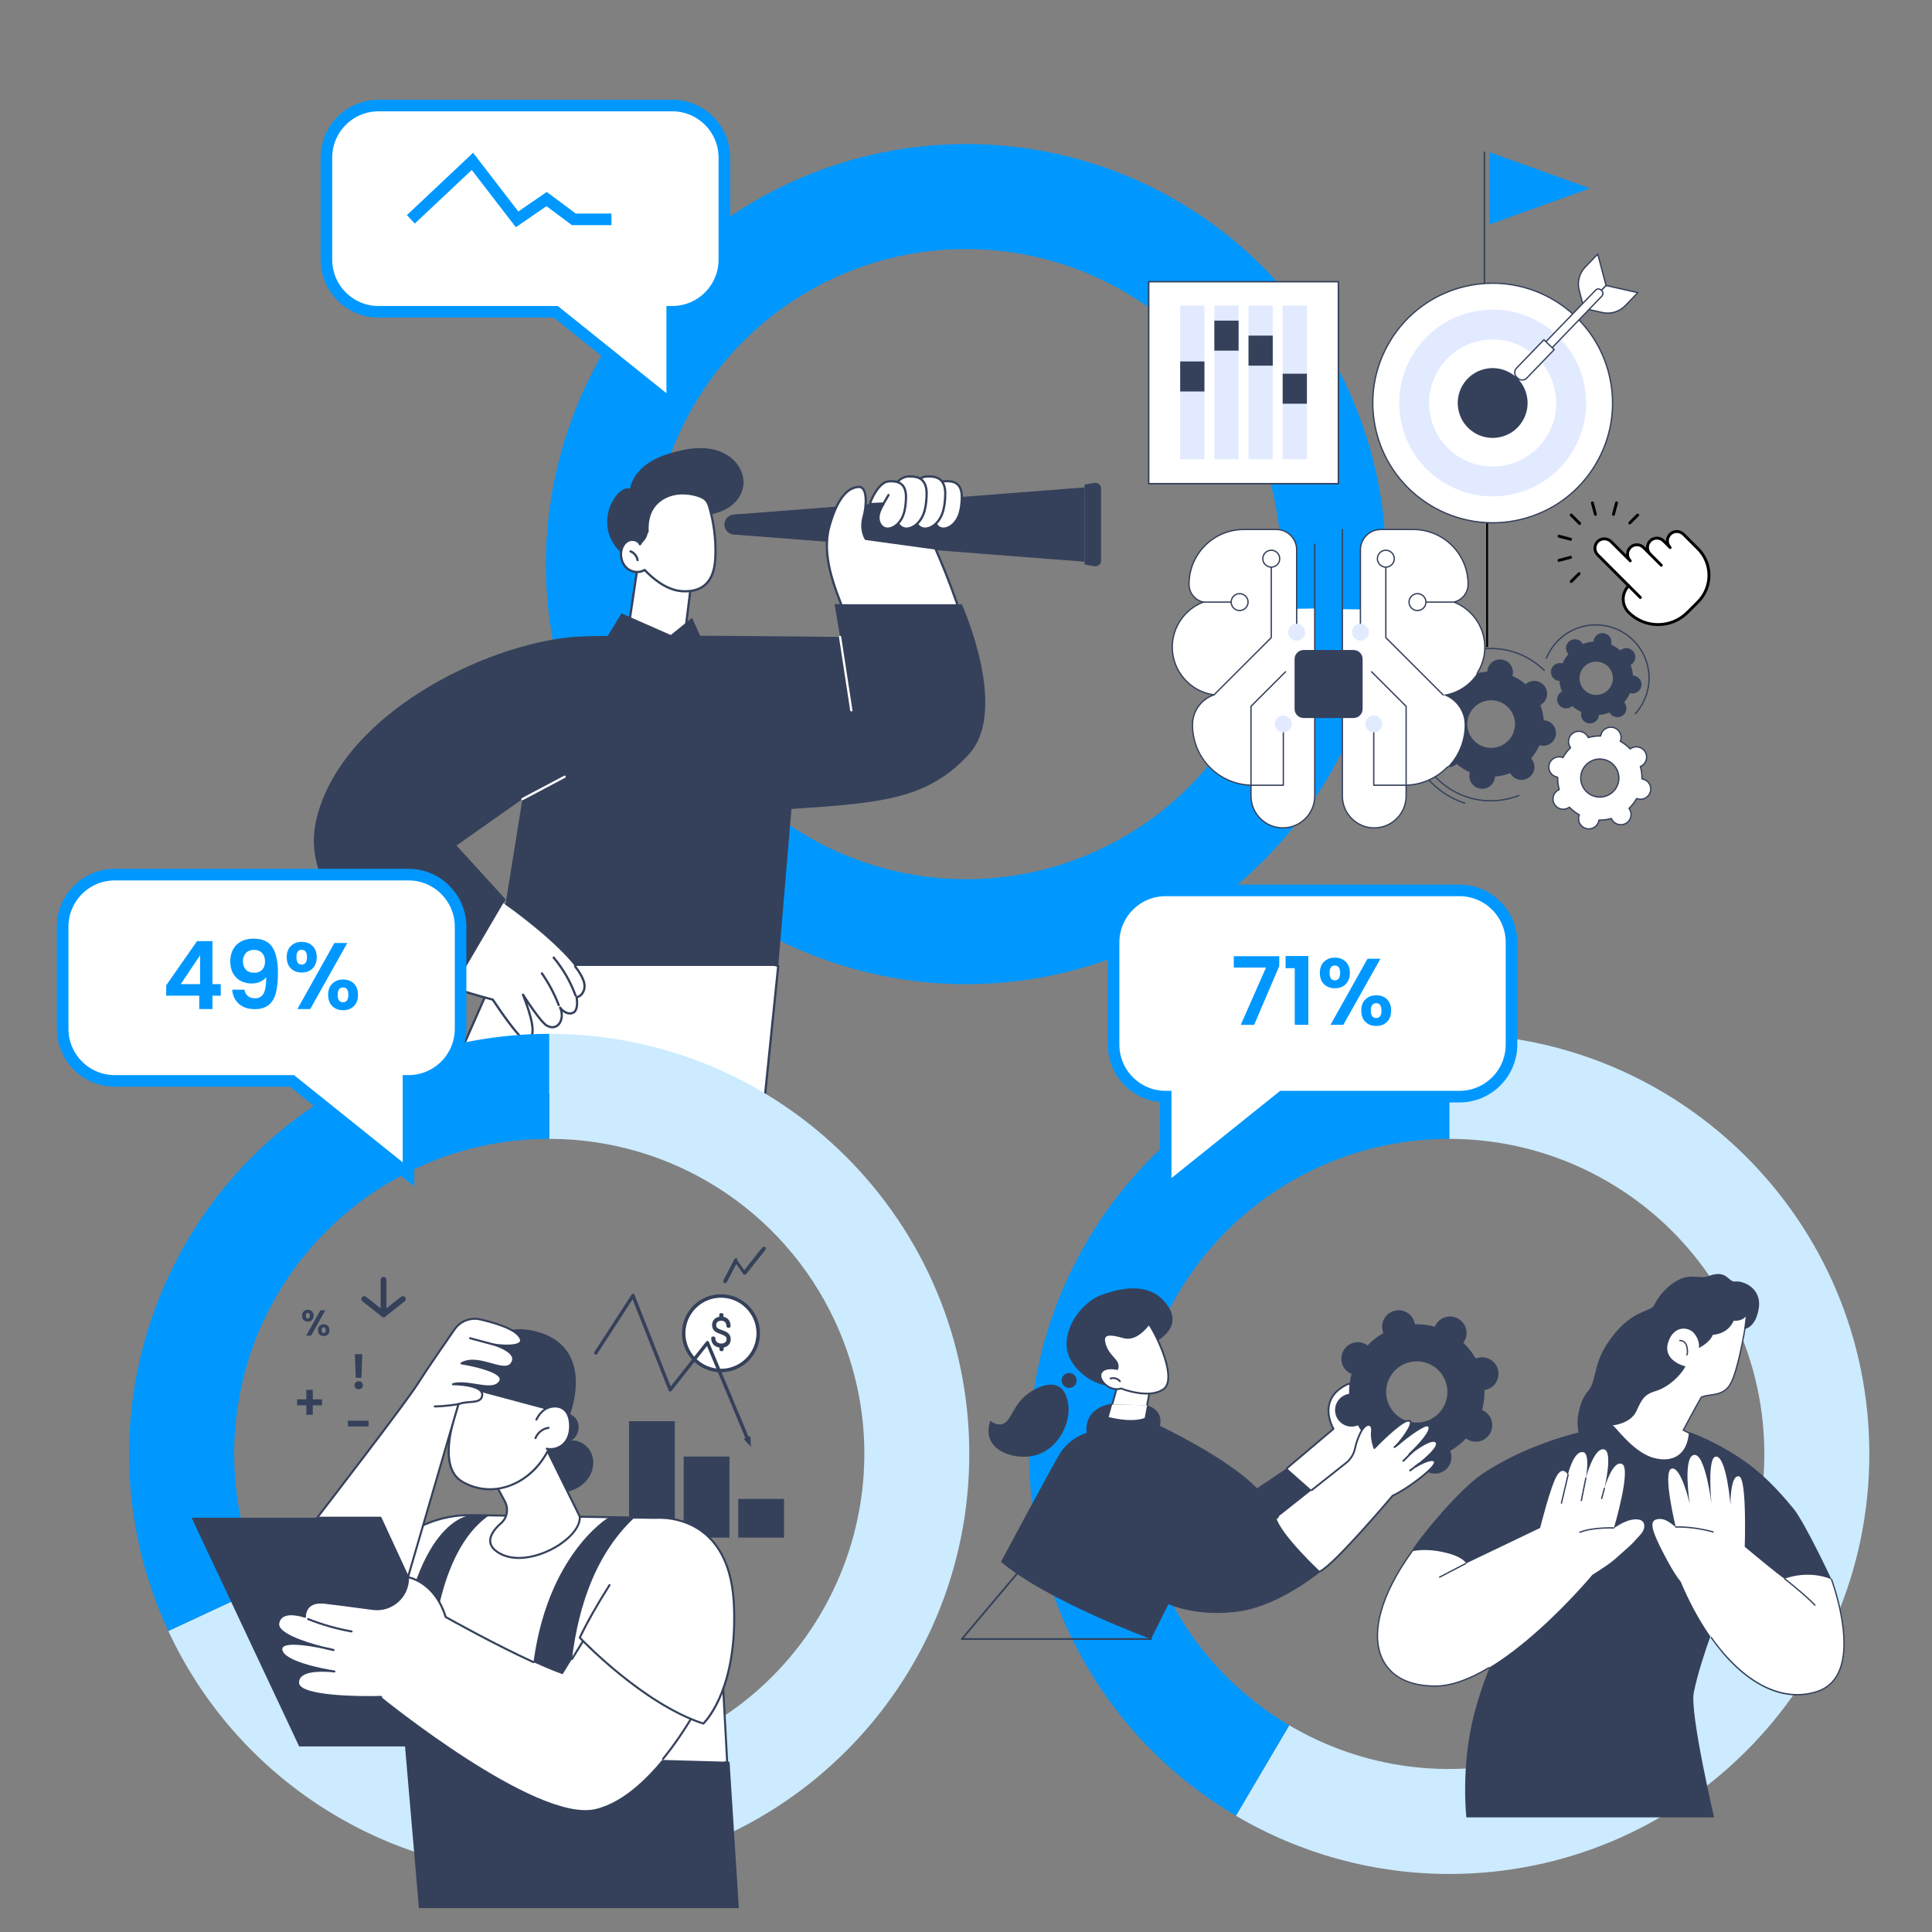 <?xml version="1.0" encoding="utf-8"?>
<!-- Generator: Adobe Illustrator 16.0.0, SVG Export Plug-In . SVG Version: 6.00 Build 0)  -->
<!DOCTYPE svg PUBLIC "-//W3C//DTD SVG 1.1//EN" "http://www.w3.org/Graphics/SVG/1.1/DTD/svg11.dtd">
<svg version="1.1" id="Capa_1" xmlns="http://www.w3.org/2000/svg" xmlns:xlink="http://www.w3.org/1999/xlink" x="0px" y="0px"
	 width="650px" height="650px" viewBox="0 0 650 650" enable-background="new 0 0 650 650" xml:space="preserve">
<rect x="0" y="0" width="650" height="650" fill="#808080" stroke="none"/>
<g>
	<rect x="248.378" y="504.296" fill="#35415B" width="15.406" height="13.013"/>
	<rect x="230.009" y="490.05" fill="#35415B" width="15.407" height="27.259"/>
	<rect x="211.641" y="478.146" fill="#35415B" width="15.406" height="39.162"/>
</g>
<path fill-rule="evenodd" clip-rule="evenodd" fill="#0098FF" d="M325.017,48.462c-20.584,0-40.918,4.499-59.582,13.173
	c-70.777,32.909-101.476,116.961-68.57,187.736c23.181,49.858,73.17,81.745,128.152,81.745c78.051,0,141.326-63.274,141.326-141.327
	C466.343,111.738,403.067,48.462,325.017,48.462z M369.704,285.904c-53.084,24.681-116.121,1.654-140.802-51.429
	c-6.509-14-9.881-29.248-9.881-44.687c0-58.539,47.456-105.994,105.995-105.994c41.234,0,78.729,23.917,96.114,61.308
	C445.812,198.186,422.784,261.224,369.704,285.904z"/>
<g>
	<g>
		<g>
			<path fill="#FFFFFF" stroke="#0098FF" stroke-width="3.898" stroke-miterlimit="10" d="M226.171,136.353v-31.456
				c9.684,0,17.527-7.852,17.527-17.529V53.031c0-9.678-7.844-17.529-17.527-17.529h-98.823c-9.679,0-17.526,7.852-17.526,17.529
				v34.336c0,9.678,7.848,17.529,17.526,17.529h59.626L226.171,136.353z"/>
		</g>
	</g>
</g>
<g>
	<g>
		<g>
			<polygon fill="#FFFFFF" points="261.83,324.983 257.371,368.552 148.542,368.552 178.697,300.094 			"/>
			<path fill="#35415B" d="M257.371,368.93H148.542c-0.127,0-0.245-0.061-0.315-0.17c-0.067-0.108-0.08-0.241-0.03-0.36
				l30.154-68.459c0.078-0.175,0.271-0.264,0.453-0.211l83.134,24.895c0.175,0.055,0.286,0.221,0.269,0.398l-4.46,43.569
				C257.725,368.785,257.565,368.93,257.371,368.93z M149.122,368.173h107.907l4.395-42.914l-82.516-24.709L149.122,368.173z"/>
		</g>
		<path fill="#35415B" d="M211.237,368.933c-0.047,0-0.098-0.01-0.143-0.031c-0.194-0.078-0.282-0.301-0.206-0.492l3.495-8.461
			c0.032-0.076,0.089-0.143,0.164-0.185l7.306-4.114c0.181-0.099,0.411-0.037,0.513,0.144c0.104,0.186,0.038,0.415-0.141,0.517
			l-7.196,4.047l-3.443,8.34C211.525,368.844,211.387,368.93,211.237,368.933z"/>
	</g>
	<g>
		<g>
			<g>
				<path fill="#FFFFFF" d="M214.995,187.486l-3.758,25.178l-2.118,0.113c0,0,4.813,15.037,17.338,17.115
					c12.525,2.08,11.217-12.366,11.217-12.366l-7.34-3.329l2.503-20.289L214.995,187.486z"/>
				<path fill="#35415B" d="M230.333,214.577c-0.014,0-0.029,0-0.045-0.007c-0.206-0.023-0.356-0.21-0.33-0.42l2.468-19.991
					l-17.127-6.16l-3.688,24.721c-0.032,0.205-0.225,0.345-0.43,0.317c-0.205-0.029-0.348-0.224-0.318-0.428l3.759-25.178
					c0.017-0.11,0.082-0.211,0.178-0.269c0.099-0.056,0.216-0.069,0.323-0.031l17.842,6.424c0.168,0.06,0.268,0.225,0.248,0.396
					l-2.506,20.292C230.685,214.436,230.522,214.577,230.333,214.577z"/>
			</g>
			<path fill="#35415B" d="M245.407,170.596c2.351-1.61,4.183-4.09,4.637-6.903c0.543-3.377-0.977-6.895-3.506-9.19
				c-2.528-2.296-5.938-3.453-9.341-3.703c-3.402-0.248-6.813,0.354-10.11,1.23c-3.312,0.881-6.601,2.063-9.393,4.061
				c-2.789,1.997-5.059,4.892-5.75,8.256c-1.569-0.41-3.134,0.692-4.207,1.911c-2.995,3.411-4.171,8.346-3.032,12.743
				c1.135,4.401,4.55,8.141,8.82,9.665c4.984,1.78,10.738,0.515,15.07-2.538c3.532-2.491,6.186-6.049,8.069-9.911
				c0.898-1.837,0.869-2.807,2.946-3.269C241.667,172.487,243.653,171.793,245.407,170.596z"/>
			<path fill="#FFFFFF" d="M215.32,183.135c-0.611-1.418-2.567-1.898-3.952-1.221c-1.383,0.683-2.19,2.218-2.394,3.751
				c-0.271,2.066,0.481,4.293,2.09,5.616c1.609,1.316,4.066,1.584,5.824,0.465c3.24,3.468,7.821,6.834,12.547,7.156
				c2.66,0.175,5.49-0.274,7.558-1.955c1.439-1.173,2.397-2.869,2.942-4.646c0.546-1.782,0.706-3.657,0.76-5.517
				c0.162-5.367-0.507-10.757-1.978-15.919c-0.237-0.836-0.505-1.688-1.043-2.366c-0.762-0.961-1.961-1.454-3.134-1.8
				c-2.68-0.79-5.566-1.007-8.274-0.321c-2.707,0.686-5.216,2.32-6.703,4.693c-1.423,2.273-1.833,5.062-1.692,7.74
				C218.013,181.533,215.32,183.135,215.32,183.135z"/>
			<path fill="#35415B" d="M230.518,199.313c-0.388,0-0.76-0.016-1.108-0.038c-5.414-0.364-10.136-4.474-12.59-7.05
				c-1.828,0.991-4.295,0.735-5.995-0.657c-1.649-1.35-2.52-3.687-2.223-5.954c0.244-1.848,1.216-3.359,2.602-4.037
				c0.836-0.411,1.875-0.457,2.783-0.122c0.547,0.204,1.003,0.529,1.33,0.944l2.174-3.68c-0.144-3.074,0.462-5.785,1.755-7.849
				c1.469-2.344,3.996-4.113,6.932-4.857c2.595-0.656,5.526-0.545,8.473,0.322c1.09,0.322,2.451,0.832,3.321,1.93
				c0.58,0.73,0.868,1.633,1.112,2.494c1.485,5.217,2.156,10.613,1.993,16.034c-0.052,1.69-0.183,3.681-0.777,5.619
				c-0.624,2.028-1.682,3.699-3.066,4.829C235.201,198.894,232.621,199.313,230.518,199.313z M216.888,191.37
				c0.101,0,0.202,0.042,0.276,0.121c2.312,2.471,6.983,6.675,12.296,7.031c2.107,0.144,5.082-0.065,7.294-1.869
				c1.269-1.031,2.245-2.575,2.823-4.463c0.567-1.851,0.692-3.78,0.743-5.419c0.16-5.345-0.501-10.66-1.963-15.804
				c-0.234-0.82-0.484-1.612-0.978-2.232c-0.738-0.932-1.961-1.385-2.944-1.675c-2.817-0.829-5.609-0.938-8.073-0.316
				c-2.75,0.699-5.109,2.347-6.478,4.528c-1.225,1.956-1.792,4.559-1.636,7.52c0.003,0.077-0.014,0.15-0.051,0.211l-2.551,4.327
				c-0.074,0.122-0.208,0.195-0.351,0.183c-0.14-0.007-0.266-0.097-0.322-0.227c-0.217-0.504-0.66-0.903-1.25-1.119
				c-0.715-0.265-1.534-0.233-2.188,0.088c-1.139,0.563-1.979,1.886-2.183,3.462c-0.266,2.009,0.501,4.078,1.952,5.271
				c1.54,1.26,3.8,1.449,5.382,0.443C216.748,191.393,216.817,191.37,216.888,191.37z"/>
			<path fill="#35415B" d="M214.506,188.818c-0.182,0-0.343-0.131-0.373-0.314c-0.184-1.181-1.018-2.22-2.126-2.647
				c-0.195-0.076-0.291-0.293-0.215-0.491c0.076-0.191,0.294-0.291,0.488-0.213c1.355,0.525,2.374,1.795,2.599,3.229
				c0.032,0.21-0.108,0.402-0.315,0.434C214.545,188.818,214.526,188.818,214.506,188.818z"/>
		</g>
		<g>
			<g>
				<path fill="#35415B" d="M246.94,173.116c-1.806,0.073-3.231,1.56-3.231,3.367c0,1.806,1.426,3.292,3.231,3.361l82.187,3.361
					v-13.448L246.94,173.116z"/>
				<polygon fill="#35415B" points="246.94,173.116 246.94,179.845 364.878,188.984 364.878,163.98 				"/>
				<path fill="#35415B" d="M368.017,162.479l-3.139,0.576v26.855l3.139,0.577c1.25,0.229,2.422-0.617,2.422-1.744v-24.521
					C370.438,163.093,369.267,162.248,368.017,162.479z"/>
			</g>
			<g>
				<g>
					<path fill="#FFFFFF" d="M288.52,218.445c11.508,2.104,23.412,2.563,35.087,2.129c1.156-0.041,2.311-0.104,3.467-0.167
						c-3.909-17.248-12.4-35.891-12.4-35.891l-23.397-3.207c0,0-1.954-2.877-0.751-7.354c1.204-4.485,1.204-10.477-1.782-10.14
						c-2.982,0.342-6.609,2.458-9.642,13.047c-3.033,10.587,2.146,21.991,6.421,32.727
						C286.831,212.88,287.803,215.874,288.52,218.445z"/>
					<path fill="#35415B" d="M315.755,221.104c-9.936,0-18.926-0.755-27.303-2.285c-0.142-0.027-0.258-0.132-0.297-0.272
						c-0.815-2.93-1.82-5.896-2.986-8.821c-0.315-0.797-0.639-1.597-0.964-2.404c-4.084-10.144-8.31-20.639-5.468-30.563
						c3.234-11.286,7.234-13.006,9.962-13.314c0.745-0.086,1.39,0.169,1.875,0.729c1.485,1.722,1.281,6.272,0.314,9.877
						c-0.997,3.711,0.271,6.296,0.616,6.907l23.22,3.187c0.127,0.019,0.238,0.099,0.292,0.22
						c0.084,0.185,8.553,18.873,12.424,35.959c0.026,0.105,0,0.22-0.063,0.309c-0.069,0.09-0.172,0.141-0.282,0.15
						c-1.117,0.063-2.305,0.128-3.474,0.169C320.934,221.054,318.312,221.104,315.755,221.104z M288.82,218.116
						c10.414,1.881,21.793,2.563,34.771,2.083c1.008-0.038,2.032-0.089,3.013-0.147c-3.686-15.967-11.299-33.197-12.189-35.188
						l-23.192-3.182c-0.105-0.017-0.201-0.074-0.261-0.164c-0.084-0.124-2.037-3.068-0.803-7.662
						c0.894-3.33,1.141-7.683-0.157-9.191c-0.323-0.374-0.719-0.525-1.217-0.472c-2.513,0.287-6.211,1.92-9.321,12.771
						c-2.771,9.677,1.404,20.047,5.444,30.077c0.324,0.804,0.646,1.61,0.964,2.407C287.017,212.319,288.008,215.237,288.82,218.116z
						"/>
				</g>
			</g>
			<g>
				<g>
					<g>
						<path fill="#FFFFFF" d="M317.873,161.903c1.703-0.086,3.57,0.105,4.641,1.433c1.09,1.352,1.141,3.246,1.039,4.981
							c-0.103,1.744-0.313,3.51-0.956,5.134c-0.644,1.627-1.765,3.118-3.322,3.912c-0.833,0.432-1.822,0.645-2.722,0.371
							c-1.539-0.473-2.348-2.271-2.229-3.875c0.119-1.607,0.944-3.065,1.749-4.458c-1.574-0.118-3.315-0.055-4.843-0.411
							C311.352,168.24,314.148,162.092,317.873,161.903z"/>
						<path fill="#35415B" d="M317.401,178.23c-0.334,0-0.654-0.041-0.958-0.137c-1.786-0.549-2.619-2.605-2.497-4.264
							c0.11-1.504,0.799-2.867,1.494-4.091c-0.277-0.013-0.561-0.025-0.854-0.035c-1.152-0.045-2.344-0.089-3.443-0.349
							c-0.195-0.044-0.319-0.229-0.288-0.427c0.136-0.822,3.038-7.204,6.999-7.401c1.519-0.077,3.688,0.003,4.953,1.569
							c1.174,1.457,1.227,3.466,1.124,5.242c-0.096,1.607-0.284,3.488-0.981,5.252c-0.744,1.876-1.988,3.336-3.502,4.112
							C318.76,178.056,318.059,178.23,317.401,178.23z M311.71,168.704c0.923,0.168,1.928,0.208,2.904,0.244
							c0.492,0.02,0.999,0.037,1.485,0.075c0.129,0.011,0.244,0.084,0.305,0.198c0.062,0.119,0.058,0.255-0.006,0.367
							c-0.744,1.288-1.584,2.746-1.701,4.299c-0.099,1.365,0.553,3.052,1.966,3.485c0.714,0.217,1.579,0.097,2.439-0.345
							c1.351-0.688,2.466-2.012,3.141-3.714c0.661-1.665,0.842-3.473,0.933-5.021c0.093-1.628,0.055-3.466-0.957-4.723
							c-0.798-0.988-2.175-1.399-4.33-1.291C314.818,162.436,312.268,167.248,311.71,168.704z"/>
					</g>
					<path fill="#35415B" d="M316.093,169.643c-0.066,0-0.131-0.016-0.19-0.05c-0.181-0.105-0.242-0.336-0.136-0.515l1.592-2.729
						c0.104-0.178,0.335-0.239,0.517-0.137c0.179,0.104,0.24,0.338,0.136,0.521l-1.592,2.723
						C316.348,169.576,316.223,169.643,316.093,169.643z"/>
				</g>
				<g>
					<g>
						<path fill="#FFFFFF" d="M311.738,160.312c1.875-0.096,3.927,0.116,5.105,1.572c1.199,1.49,1.254,3.572,1.143,5.479
							c-0.112,1.921-0.344,3.863-1.053,5.648c-0.708,1.789-1.94,3.429-3.652,4.306c-0.918,0.473-2.005,0.708-2.992,0.405
							c-1.692-0.521-2.584-2.498-2.455-4.26c0.131-1.769,1.038-3.372,1.923-4.906c-1.73-0.127-3.645-0.06-5.325-0.449
							C304.567,167.28,307.643,160.517,311.738,160.312z"/>
						<path fill="#35415B" d="M311.22,178.23c-0.362,0-0.712-0.047-1.041-0.149c-1.947-0.596-2.856-2.841-2.721-4.65
							c0.123-1.667,0.898-3.178,1.668-4.534c-0.325-0.019-0.658-0.032-1.003-0.045c-1.265-0.047-2.572-0.098-3.777-0.378
							c-0.194-0.045-0.319-0.233-0.286-0.431c0.147-0.899,3.324-7.891,7.66-8.106c1.664-0.087,4.036,0,5.416,1.711
							c1.284,1.592,1.34,3.796,1.229,5.738c-0.104,1.766-0.314,3.83-1.081,5.766c-0.812,2.053-2.173,3.655-3.83,4.503
							C312.702,178.037,311.936,178.23,311.22,178.23z M304.908,167.818c1.031,0.192,2.155,0.236,3.244,0.281
							c0.542,0.019,1.1,0.041,1.633,0.08c0.129,0.011,0.246,0.086,0.306,0.2c0.061,0.116,0.059,0.253-0.006,0.364
							c-0.82,1.423-1.747,3.027-1.873,4.742c-0.112,1.518,0.614,3.392,2.188,3.875c0.794,0.241,1.757,0.108,2.709-0.38
							c1.495-0.766,2.729-2.223,3.473-4.107c0.726-1.837,0.928-3.828,1.027-5.534c0.107-1.798,0.062-3.826-1.06-5.216
							c-0.886-1.101-2.408-1.554-4.792-1.436C308.259,160.864,305.481,166.247,304.908,167.818z M311.738,160.312h0.004H311.738z"/>
					</g>
					<path fill="#35415B" d="M309.781,168.784c-0.065,0-0.13-0.016-0.189-0.049c-0.182-0.106-0.242-0.336-0.136-0.518l1.75-2.998
						c0.104-0.182,0.337-0.238,0.515-0.134c0.181,0.105,0.242,0.335,0.138,0.515l-1.75,2.996
						C310.038,168.719,309.911,168.784,309.781,168.784z"/>
				</g>
				<g>
					<g>
						<path fill="#FFFFFF" d="M305.472,160.312c1.872-0.096,3.926,0.116,5.103,1.572c1.2,1.49,1.255,3.572,1.145,5.479
							c-0.114,1.921-0.345,3.863-1.053,5.648c-0.708,1.789-1.941,3.429-3.651,4.306c-0.919,0.473-2.007,0.708-2.995,0.405
							c-1.692-0.521-2.584-2.498-2.452-4.26c0.129-1.769,1.036-3.372,1.921-4.906c-1.729-0.127-3.644-0.06-5.325-0.449
							C298.301,167.28,301.375,160.517,305.472,160.312z"/>
						<path fill="#35415B" d="M304.953,178.23c-0.362,0-0.713-0.047-1.042-0.149c-1.947-0.596-2.854-2.841-2.72-4.65
							c0.124-1.667,0.897-3.178,1.669-4.534c-0.326-0.019-0.659-0.032-1.005-0.045c-1.263-0.047-2.571-0.098-3.776-0.378
							c-0.193-0.045-0.319-0.233-0.287-0.431c0.149-0.902,3.327-7.891,7.662-8.106c1.663-0.087,4.035,0,5.416,1.711
							c1.284,1.592,1.34,3.796,1.226,5.738c-0.103,1.766-0.311,3.83-1.077,5.766c-0.814,2.053-2.175,3.655-3.833,4.503
							C306.437,178.037,305.671,178.23,304.953,178.23z M298.641,167.818c1.031,0.192,2.154,0.236,3.245,0.281
							c0.541,0.019,1.1,0.041,1.633,0.08c0.129,0.011,0.243,0.086,0.306,0.2c0.059,0.116,0.058,0.253-0.008,0.364
							c-0.817,1.423-1.746,3.027-1.874,4.742c-0.112,1.518,0.618,3.392,2.188,3.875c0.793,0.241,1.756,0.108,2.709-0.38
							c1.494-0.766,2.727-2.223,3.475-4.107c0.727-1.837,0.927-3.828,1.026-5.534c0.107-1.798,0.062-3.826-1.059-5.216
							c-0.886-1.101-2.409-1.554-4.792-1.436C301.994,160.864,299.214,166.247,298.641,167.818z M305.472,160.312h0.004H305.472z"/>
					</g>
				</g>
				<g>
					<g>
						<path fill="#FFFFFF" d="M299.109,161.936c1.7-0.086,3.564,0.103,4.631,1.429c1.089,1.349,1.139,3.24,1.039,4.972
							c-0.103,1.741-0.313,3.501-0.955,5.126c-0.642,1.622-1.76,3.107-3.314,3.905c-0.833,0.428-1.82,0.641-2.715,0.367
							c-1.537-0.473-2.346-2.265-2.229-3.869c0.119-1.601,0.943-3.055,1.747-4.448c-1.706,0.003-2.883,0.172-4.635,0.169
							C292.799,168.833,295.394,162.124,299.109,161.936z"/>
						<path fill="#35415B" d="M298.639,178.23c-0.333,0-0.654-0.041-0.956-0.137c-1.783-0.544-2.615-2.599-2.494-4.254
							c0.112-1.482,0.783-2.825,1.467-4.033c-0.55,0.015-1.057,0.044-1.55,0.073c-0.744,0.04-1.513,0.089-2.432,0.08
							c-0.11,0-0.214-0.049-0.286-0.132c-0.072-0.086-0.103-0.193-0.084-0.306c0.098-0.597,2.742-7.759,6.786-7.964
							c1.518-0.076,3.683,0.003,4.947,1.569c1.169,1.455,1.221,3.46,1.12,5.229c-0.096,1.604-0.286,3.483-0.981,5.243
							c-0.743,1.872-1.982,3.33-3.493,4.103C299.995,178.056,299.295,178.23,298.639,178.23z M297.312,169.04
							c0.134,0,0.259,0.069,0.328,0.189c0.066,0.117,0.066,0.261,0,0.375c-0.743,1.285-1.581,2.74-1.697,4.29
							c-0.101,1.361,0.552,3.045,1.962,3.479c0.711,0.217,1.576,0.097,2.434-0.341c1.346-0.692,2.461-2.01,3.134-3.712
							c0.658-1.661,0.838-3.46,0.93-5.007c0.096-1.626,0.055-3.459-0.955-4.714c-0.795-0.986-2.169-1.396-4.319-1.289
							c-2.981,0.151-5.376,5.222-5.953,6.894c0.685-0.011,1.293-0.045,1.887-0.08c0.694-0.042,1.415-0.084,2.248-0.084
							C297.312,169.04,297.312,169.04,297.312,169.04z M299.109,161.936h0.005H299.109z"/>
					</g>
					<path fill="#35415B" d="M297.333,169.662c-0.063,0-0.13-0.02-0.189-0.054c-0.18-0.105-0.242-0.335-0.135-0.518l1.587-2.72
						c0.106-0.178,0.336-0.238,0.516-0.134c0.182,0.105,0.242,0.335,0.136,0.517l-1.587,2.721
						C297.59,169.597,297.463,169.662,297.333,169.662z"/>
				</g>
			</g>
			<path fill="#35415B" d="M170.141,302.612l-18.751,31.723c0,0-53.562-24.441-44.816-59.246
				c8.748-34.81,56.202-58.161,86.212-60.796c11.475-1.004,89.855,0,89.855,0l-1.857-11.002h42.806c0,0,16.055,35.554,2.386,50.485
				c-13.668,14.932-28.836,16.389-59.701,18.395l-4.444,52.813h-95.08l9.007-56.13l-22.168,15.614L170.141,302.612z"/>
			<g>
				<g>
					<path fill="#FFFFFF" d="M196.67,331.847c-0.003-1.642-0.81-3.166-1.669-4.57c-3.656-5.943-14.394-15.453-25.677-23.417
						l-16.686,28.532c4.322,1.492,8.733,2.752,13.153,3.916c0,0,8.556,12.983,10.57,13.258c2.958,0.408,4.66-2-0.41-14.925
						c0,0,5.848,9.248,8.062,10.432c3.882,2.072,6.118-2.498,4.433-6.063c0,0,1.795,2.545,4.121,1.821
						c2.323-0.721,1.417-5.351,1.417-5.351C195.612,335.242,196.674,333.489,196.67,331.847z"/>
				</g>
				<g>
					<path fill="#35415B" d="M176.923,349.983c-0.194,0-0.397-0.014-0.615-0.045c-2.041-0.278-9.139-10.859-10.753-13.302
						c-5.153-1.358-9.302-2.596-13.04-3.891c-0.198-0.067-0.303-0.28-0.233-0.479c0.067-0.2,0.281-0.299,0.478-0.233
						c3.754,1.295,7.926,2.539,13.126,3.911c0.089,0.021,0.166,0.079,0.219,0.155c3.272,4.966,8.963,12.906,10.304,13.092
						c0.89,0.121,1.505-0.051,1.883-0.529c1.22-1.546,0.314-6.219-2.692-13.883c-0.07-0.183,0.007-0.385,0.18-0.475
						c0.173-0.086,0.385-0.029,0.491,0.137c1.612,2.548,6.176,9.363,7.919,10.299c1.292,0.688,2.473,0.62,3.326-0.195
						c1.231-1.168,1.484-3.482,0.588-5.377c-0.083-0.176-0.019-0.389,0.151-0.485c0.167-0.102,0.386-0.054,0.5,0.106
						c0.016,0.021,1.67,2.312,3.699,1.68c1.639-0.508,1.394-3.722,1.161-4.916c-0.021-0.104,0.002-0.208,0.062-0.291
						c0.059-0.086,0.152-0.145,0.255-0.156c1.463-0.211,2.363-1.857,2.361-3.26c-0.002-1.541-0.778-3.011-1.615-4.369
						c-0.402-0.66-0.908-1.377-1.5-2.139c-0.127-0.166-0.096-0.402,0.066-0.53c0.164-0.128,0.402-0.099,0.531,0.067
						c0.606,0.783,1.126,1.524,1.545,2.207c0.896,1.45,1.722,3.036,1.727,4.764c0.004,1.632-0.973,3.463-2.632,3.927
						c0.17,1.169,0.49,4.726-1.737,5.417c-1.384,0.435-2.579-0.146-3.394-0.787c0.324,1.782-0.124,3.625-1.246,4.69
						c-1.092,1.039-2.624,1.155-4.201,0.31c-1.486-0.791-4.42-4.879-6.35-7.732c2.198,6.211,2.637,9.885,1.397,11.461
						C178.441,349.699,177.781,349.983,176.923,349.983z"/>
				</g>
				<path fill="#35415B" d="M187.974,338.506c-0.149,0-0.293-0.089-0.351-0.239c-1.441-3.73-3.329-7.287-5.614-10.572
					c-0.12-0.169-0.075-0.405,0.094-0.525c0.173-0.115,0.407-0.077,0.526,0.095c2.318,3.334,4.235,6.939,5.698,10.729
					c0.073,0.194-0.022,0.414-0.216,0.487C188.066,338.498,188.021,338.506,187.974,338.506z"/>
				<path fill="#35415B" d="M193.634,335.29c-0.155,0-0.299-0.092-0.354-0.245c-1.691-4.61-4.143-8.862-7.292-12.631
					c-0.134-0.16-0.112-0.396,0.048-0.532c0.159-0.132,0.398-0.112,0.531,0.047c3.204,3.84,5.702,8.164,7.423,12.858
					c0.069,0.194-0.03,0.411-0.225,0.485C193.72,335.288,193.676,335.29,193.634,335.29z"/>
			</g>
			<polygon fill="#35415B" points="209.119,206.358 204.276,214.197 218.095,232.298 225.865,219.632 235.201,232.298 
				235.575,213.921 232.837,207.836 225.679,213.642 			"/>
			<path fill="#FFFFFF" d="M286.417,239.365c-0.182,0-0.345-0.134-0.374-0.318l-3.777-24.697c-0.031-0.204,0.11-0.397,0.315-0.427
				c0.21-0.035,0.4,0.108,0.432,0.315l3.779,24.692c0.031,0.205-0.11,0.399-0.317,0.432
				C286.456,239.365,286.438,239.365,286.417,239.365z"/>
			<path fill="#FFFFFF" d="M175.757,269.23c-0.134,0-0.264-0.073-0.335-0.2c-0.094-0.186-0.024-0.415,0.159-0.511l14.199-7.526
				c0.183-0.099,0.412-0.028,0.511,0.156c0.097,0.186,0.027,0.411-0.157,0.51l-14.198,7.53
				C175.878,269.218,175.818,269.23,175.757,269.23z"/>
		</g>
	</g>
</g>
<polyline fill="#FFFFFF" stroke="#0098FF" stroke-width="3.898" stroke-miterlimit="10" points="138.226,73.793 158.94,54.293 
	173.966,73.793 183.913,66.972 193.061,73.793 205.711,73.793 "/>
<g>
	<g>
		<rect x="386.461" y="94.778" fill="#FFFFFF" width="63.836" height="67.95"/>
		<path fill="#35415B" d="M450.297,162.98h-63.836c-0.14,0-0.251-0.112-0.251-0.252v-67.95c0-0.14,0.111-0.249,0.251-0.249h63.836
			c0.137,0,0.251,0.109,0.251,0.249v67.95C450.548,162.868,450.434,162.98,450.297,162.98z M386.71,162.478h63.337V95.029H386.71
			V162.478z"/>
	</g>
	<g>
		<g>
			<rect x="431.539" y="102.817" fill="#E2EAFF" width="8.155" height="51.672"/>
			<rect x="420.047" y="102.817" fill="#E2EAFF" width="8.155" height="51.672"/>
			<rect x="408.555" y="102.817" fill="#E2EAFF" width="8.154" height="51.672"/>
			<rect x="397.062" y="102.817" fill="#E2EAFF" width="8.155" height="51.672"/>
		</g>
		<g>
			<rect x="431.539" y="125.729" fill="#35415B" width="8.155" height="10.1"/>
			<rect x="420.047" y="112.917" fill="#35415B" width="8.155" height="10.099"/>
			<rect x="408.555" y="107.867" fill="#35415B" width="8.154" height="10.099"/>
			<rect x="397.062" y="121.607" fill="#35415B" width="8.155" height="10.1"/>
		</g>
	</g>
</g>
<g>
	
		<line fill="none" stroke="#000000" stroke-width="0.65" stroke-miterlimit="10" x1="500.319" y1="217.708" x2="500.319" y2="165.814"/>
</g>
<g id="AI-Enhanced_Performance_Evaluation_7_">
	<g id="AI-Enhanced_Performance_Evaluation_8_">
		<g>
			<polygon fill="#0098FF" points="501.197,75.492 534.931,63.358 501.197,51.224 			"/>
			<path fill="#35415B" d="M499.424,95.717c-0.14,0-0.251-0.111-0.251-0.249V51.224c0-0.14,0.111-0.252,0.251-0.252
				c0.137,0,0.25,0.112,0.25,0.252v44.244C499.674,95.605,499.561,95.717,499.424,95.717z"/>
		</g>
	</g>
</g>
<g id="Data-Driven_Decision_Support_by_AI_3_">
	<g>
		<g>
			<g>
				<path fill="#FFFFFF" d="M541.375,126.051c5.268,21.623-8.004,43.426-29.646,48.693c-21.638,5.266-43.452-7.996-48.719-29.618
					c-5.271-21.625,8.001-43.428,29.642-48.696C514.291,91.165,536.106,104.423,541.375,126.051z"/>
				<path fill="#35415B" d="M502.188,176.114c-18.262,0-34.887-12.434-39.396-30.938c-2.56-10.516-0.87-21.399,4.759-30.648
					c5.629-9.247,14.527-15.751,25.049-18.314c21.723-5.285,43.703,8.072,48.992,29.784c2.562,10.516,0.872,21.401-4.759,30.648
					c-5.629,9.247-14.526,15.751-25.051,18.311C508.574,175.739,505.354,176.114,502.188,176.114z M502.194,95.504
					c-3.133,0-6.314,0.37-9.49,1.142c-10.409,2.533-19.207,8.968-24.775,18.113s-7.238,19.912-4.706,30.313
					c5.231,21.471,26.967,34.687,48.455,29.456c10.409-2.532,19.209-8.968,24.776-18.113c5.567-9.145,7.24-19.912,4.705-30.313
					C536.7,107.806,520.257,95.504,502.194,95.504z"/>
			</g>
			<path fill="#E2EAFF" d="M509.626,166.108c-8.158,1.984-16.601,0.676-23.773-3.684c-7.172-4.36-12.216-11.252-14.202-19.402
				c-1.987-8.153-0.676-16.591,3.687-23.76c4.366-7.168,11.261-12.211,19.419-14.197c8.159-1.984,16.602-0.675,23.773,3.685
				c7.173,4.359,12.218,11.251,14.204,19.402c1.985,8.153,0.676,16.591-3.688,23.759
				C524.682,159.08,517.784,164.119,509.626,166.108z"/>
			<path fill="#FFFFFF" d="M507.248,156.35c-5.548,1.35-11.291,0.459-16.171-2.507c-4.878-2.967-8.311-7.651-9.66-13.198
				c-1.353-5.545-0.459-11.284,2.509-16.162c2.968-4.874,7.658-8.305,13.208-9.657c5.548-1.348,11.291-0.46,16.172,2.507
				c4.878,2.966,8.309,7.653,9.659,13.198c1.353,5.544,0.46,11.284-2.507,16.161C517.488,151.566,512.798,154.997,507.248,156.35z"
				/>
			<path fill="#35415B" d="M504.971,146.996c-3.05,0.743-6.207,0.254-8.889-1.376c-2.68-1.629-4.565-4.207-5.309-7.252
				c-0.741-3.05-0.253-6.204,1.378-8.884c1.633-2.68,4.209-4.565,7.26-5.306c3.05-0.744,6.207-0.254,8.888,1.375
				s4.566,4.207,5.31,7.255c0.742,3.048,0.254,6.202-1.379,8.882C510.599,144.37,508.021,146.255,504.971,146.996z"/>
		</g>
		<g>
			<polygon fill="#35415B" points="511.454,127.302 502.629,135.188 510.186,126.081 			"/>
			<g>
				<g>
					<path fill="#FFFFFF" d="M540.342,96.062l-7.428,7.707l-1.617-6.133c-0.729-2.764,0.035-5.707,2.02-7.766l4.231-4.39
						L540.342,96.062z"/>
					<path fill="#35415B" d="M532.914,103.989c-0.018,0-0.038-0.002-0.053-0.008c-0.077-0.02-0.14-0.081-0.16-0.157l-1.619-6.133
						c-0.743-2.819,0.051-5.875,2.076-7.976l4.229-4.391c0.057-0.058,0.138-0.081,0.219-0.058c0.073,0.021,0.135,0.078,0.156,0.157
						l2.794,10.581c0.02,0.076,0,0.155-0.055,0.211l-7.425,7.704C533.033,103.964,532.976,103.989,532.914,103.989z M537.434,85.919
						l-3.958,4.104c-1.916,1.989-2.669,4.885-1.965,7.557l1.52,5.75l7.065-7.33L537.434,85.919z"/>
				</g>
				<g>
					<path fill="#FFFFFF" d="M540.342,96.062l-7.428,7.707l6.193,1.386c2.792,0.627,5.706-0.249,7.692-2.31l4.228-4.387
						L540.342,96.062z"/>
					<path fill="#35415B" d="M540.877,105.57c-0.606,0-1.215-0.065-1.817-0.2l-6.193-1.389c-0.076-0.015-0.14-0.073-0.162-0.152
						c-0.023-0.073-0.003-0.157,0.052-0.215l7.429-7.707c0.051-0.056,0.129-0.078,0.205-0.061l10.687,2.393
						c0.078,0.018,0.141,0.079,0.164,0.154c0.024,0.076,0.004,0.16-0.053,0.219L546.958,103
						C545.361,104.657,543.141,105.57,540.877,105.57z M533.349,103.637l5.81,1.302c2.696,0.604,5.563-0.256,7.479-2.248
						l3.957-4.104l-10.18-2.281L533.349,103.637z"/>
				</g>
			</g>
			<g>
				<path fill="#FFFFFF" d="M538.921,99.635l-22.265,23.097l-2.098-2.02l22.267-23.1c0.502-0.52,1.334-0.535,1.857-0.033
					l0.205,0.198C539.408,98.28,539.426,99.112,538.921,99.635z"/>
				<path fill="#35415B" d="M516.656,122.955c-0.055,0-0.11-0.022-0.152-0.063l-2.099-2.018c-0.042-0.04-0.065-0.099-0.068-0.157
					c0-0.058,0.021-0.114,0.063-0.159l22.265-23.098c0.589-0.608,1.562-0.627,2.17-0.038l0.206,0.195
					c0.295,0.284,0.464,0.665,0.471,1.076s-0.146,0.8-0.429,1.094l-22.266,23.1C516.772,122.93,516.716,122.955,516.656,122.955z
					 M514.872,120.707l1.779,1.713l22.111-22.939c0.202-0.208,0.313-0.487,0.306-0.779s-0.123-0.563-0.335-0.764l-0.206-0.198
					c-0.433-0.419-1.125-0.403-1.544,0.028L514.872,120.707z"/>
			</g>
			<g>
				<path fill="#FFFFFF" d="M522.893,117.629l-9.218,9.562c-0.83,0.86-2.203,0.888-3.065,0.056l-0.338-0.325
					c-0.862-0.829-0.888-2.202-0.058-3.063l9.216-9.562L522.893,117.629z"/>
				<path fill="#35415B" d="M512.114,128.073c-0.6,0-1.195-0.221-1.66-0.667l-0.337-0.325c-0.46-0.441-0.72-1.038-0.731-1.675
					c-0.011-0.64,0.227-1.243,0.669-1.702l9.215-9.562c0.087-0.087,0.227-0.089,0.315-0.006l3.46,3.332
					c0.042,0.041,0.066,0.097,0.069,0.155c0,0.059-0.021,0.116-0.063,0.157l-9.216,9.563
					C513.366,127.83,512.741,128.073,512.114,128.073z M519.435,114.611l-9.061,9.399c-0.361,0.376-0.554,0.868-0.544,1.388
					c0.011,0.519,0.221,1.003,0.595,1.363l0.337,0.324c0.776,0.746,2.01,0.721,2.753-0.051l9.063-9.401L519.435,114.611z"/>
			</g>
		</g>
	</g>
	<g>
		<path fill="#35415B" d="M552.23,230.807c0.284-1.637-0.819-3.194-2.464-3.479c-0.122-0.02-0.244-0.03-0.364-0.037
			c-0.09-1.244-0.367-2.449-0.809-3.578c0.106-0.059,0.211-0.119,0.313-0.19c1.364-0.96,1.688-2.84,0.729-4.2
			c-0.965-1.359-2.848-1.682-4.21-0.723c-0.102,0.07-0.197,0.149-0.287,0.23c-0.918-0.794-1.964-1.456-3.108-1.959
			c0.035-0.114,0.066-0.233,0.088-0.355c0.282-1.639-0.82-3.197-2.463-3.481c-1.645-0.281-3.205,0.817-3.492,2.457
			c-0.02,0.121-0.03,0.243-0.035,0.365c-1.246,0.091-2.454,0.368-3.586,0.807c-0.058-0.106-0.121-0.21-0.192-0.312
			c-0.962-1.36-2.848-1.683-4.21-0.724s-1.688,2.84-0.726,4.197c0.071,0.102,0.149,0.195,0.23,0.284
			c-0.795,0.918-1.46,1.959-1.964,3.104c-0.114-0.038-0.233-0.066-0.356-0.089c-1.643-0.282-3.206,0.817-3.489,2.456
			c-0.283,1.642,0.818,3.2,2.463,3.481c0.124,0.023,0.245,0.033,0.365,0.038c0.092,1.244,0.368,2.446,0.81,3.578
			c-0.106,0.056-0.213,0.119-0.314,0.19c-1.363,0.962-1.688,2.84-0.726,4.199c0.962,1.358,2.847,1.683,4.21,0.724
			c0.101-0.071,0.195-0.149,0.284-0.23c0.921,0.794,1.964,1.456,3.108,1.959c-0.033,0.116-0.065,0.235-0.087,0.354
			c-0.284,1.642,0.82,3.2,2.464,3.481c1.644,0.284,3.205-0.816,3.489-2.459c0.021-0.121,0.033-0.243,0.038-0.362
			c1.246-0.089,2.451-0.365,3.586-0.807c0.059,0.106,0.12,0.213,0.192,0.312c0.962,1.36,2.845,1.683,4.21,0.726
			c1.361-0.962,1.688-2.839,0.725-4.199c-0.072-0.102-0.148-0.195-0.229-0.284c0.794-0.919,1.459-1.962,1.962-3.102
			c0.116,0.036,0.234,0.064,0.357,0.087C550.386,233.547,551.947,232.448,552.23,230.807z M542.56,229.145
			c-0.526,3.045-3.428,5.091-6.48,4.565s-5.101-3.421-4.574-6.466s3.427-5.088,6.482-4.563
			C541.037,223.207,543.085,226.102,542.56,229.145z"/>
		<g>
			<path fill="#FFFFFF" d="M555.269,266.358c0.499-1.838-0.592-3.73-2.435-4.229c-0.137-0.035-0.273-0.061-0.411-0.081
				c0.029-1.423-0.157-2.826-0.54-4.161c0.127-0.054,0.254-0.111,0.378-0.183c1.654-0.949,2.223-3.058,1.273-4.705
				c-0.951-1.651-3.063-2.22-4.717-1.273c-0.123,0.071-0.238,0.149-0.351,0.233c-0.962-1.003-2.082-1.87-3.331-2.563
				c0.053-0.127,0.102-0.259,0.137-0.396c0.497-1.837-0.593-3.73-2.435-4.225c-1.842-0.498-3.739,0.588-4.237,2.426
				c-0.036,0.137-0.061,0.273-0.083,0.413c-1.428-0.033-2.832,0.155-4.17,0.538c-0.054-0.129-0.114-0.254-0.185-0.378
				c-0.95-1.649-3.063-2.221-4.718-1.271s-2.226,3.056-1.273,4.705c0.069,0.124,0.149,0.238,0.232,0.35
				c-1.004,0.962-1.872,2.076-2.567,3.322c-0.129-0.051-0.26-0.1-0.398-0.138c-1.842-0.494-3.737,0.592-4.235,2.429
				c-0.498,1.84,0.592,3.73,2.434,4.228c0.138,0.035,0.274,0.063,0.414,0.084c-0.03,1.424,0.156,2.824,0.538,4.159
				c-0.127,0.053-0.253,0.114-0.376,0.185c-1.655,0.949-2.226,3.056-1.274,4.705c0.95,1.649,3.061,2.221,4.718,1.273
				c0.122-0.073,0.239-0.152,0.348-0.233c0.965,1.003,2.084,1.868,3.333,2.561c-0.052,0.13-0.1,0.259-0.137,0.396
				c-0.497,1.838,0.593,3.73,2.435,4.229c1.843,0.497,3.739-0.592,4.235-2.429c0.038-0.138,0.063-0.274,0.084-0.411
				c1.429,0.03,2.832-0.157,4.172-0.538c0.053,0.127,0.114,0.254,0.185,0.376c0.949,1.651,3.062,2.22,4.718,1.271
				c1.654-0.946,2.226-3.055,1.273-4.704c-0.07-0.125-0.15-0.238-0.233-0.348c1.005-0.962,1.873-2.078,2.568-3.324
				c0.127,0.053,0.259,0.099,0.396,0.137C552.875,269.281,554.771,268.197,555.269,266.358z M544.43,263.438
				c-0.922,3.41-4.445,5.43-7.866,4.507c-3.422-0.922-5.445-4.437-4.522-7.85c0.924-3.412,4.446-5.433,7.869-4.509
				C543.331,256.51,545.356,260.024,544.43,263.438z"/>
			<path fill="#35415B" d="M542.895,244.561c0.952,0.256,1.743,0.865,2.233,1.718c0.487,0.85,0.614,1.837,0.357,2.781
				c-0.021,0.078-0.044,0.157-0.073,0.241c1.132,0.645,2.167,1.44,3.08,2.367c0.074-0.048,0.145-0.094,0.214-0.135
				c1.76-1.007,4.009-0.398,5.021,1.355c0.489,0.848,0.616,1.837,0.36,2.783c-0.254,0.946-0.865,1.736-1.718,2.226
				c-0.068,0.038-0.144,0.076-0.224,0.114c0.343,1.256,0.51,2.548,0.5,3.85c0.089,0.018,0.17,0.035,0.247,0.056
				c0.948,0.257,1.742,0.868,2.23,1.718c0.489,0.848,0.615,1.838,0.36,2.781c-0.528,1.951-2.551,3.111-4.51,2.583
				c-0.076-0.02-0.156-0.045-0.239-0.073c-0.649,1.129-1.447,2.162-2.375,3.073c0.05,0.073,0.094,0.142,0.135,0.213
				c0.488,0.848,0.616,1.835,0.36,2.781c-0.254,0.946-0.865,1.738-1.718,2.226c-1.759,1.007-4.01,0.4-5.02-1.353
				c-0.041-0.071-0.079-0.145-0.117-0.224c-1.256,0.34-2.55,0.505-3.859,0.497c-0.018,0.087-0.034,0.168-0.056,0.247
				c-0.528,1.951-2.55,3.11-4.509,2.583c-0.949-0.254-1.741-0.865-2.23-1.718c-0.487-0.848-0.616-1.835-0.359-2.779
				c0.021-0.078,0.044-0.157,0.074-0.241c-1.133-0.646-2.169-1.441-3.083-2.367c-0.072,0.049-0.142,0.092-0.213,0.132
				c-1.757,1.008-4.009,0.401-5.02-1.353c-0.489-0.85-0.617-1.84-0.362-2.783c0.256-0.947,0.866-1.736,1.718-2.226
				c0.068-0.041,0.145-0.079,0.224-0.117c-0.341-1.253-0.511-2.545-0.5-3.849c-0.088-0.016-0.167-0.033-0.246-0.057
				c-0.949-0.254-1.741-0.865-2.23-1.715c-0.487-0.851-0.616-1.838-0.36-2.781c0.528-1.954,2.551-3.113,4.509-2.586
				c0.079,0.022,0.157,0.046,0.241,0.076c0.648-1.129,1.446-2.162,2.372-3.075c-0.048-0.071-0.091-0.143-0.132-0.211
				c-0.488-0.851-0.617-1.837-0.362-2.781c0.256-0.949,0.865-1.738,1.719-2.228c1.758-1.008,4.011-0.398,5.021,1.354
				c0.04,0.068,0.079,0.145,0.117,0.221c1.259-0.34,2.55-0.515,3.859-0.497c0.016-0.086,0.034-0.168,0.054-0.244
				c0.443-1.634,1.931-2.712,3.552-2.712C542.254,244.434,542.576,244.474,542.895,244.561z M538.514,247.836
				c-1.39-0.03-2.77,0.15-4.104,0.53c-0.109,0.028-0.223-0.025-0.266-0.127c-0.057-0.134-0.112-0.248-0.174-0.353
				c-0.888-1.543-2.867-2.075-4.414-1.192c-0.75,0.432-1.286,1.127-1.511,1.959c-0.226,0.83-0.11,1.697,0.318,2.446
				c0.06,0.102,0.131,0.208,0.217,0.325c0.068,0.088,0.059,0.215-0.022,0.294c-1.001,0.956-1.853,2.058-2.525,3.271
				c-0.056,0.097-0.175,0.14-0.277,0.097c-0.136-0.054-0.258-0.097-0.373-0.127c-1.722-0.464-3.501,0.556-3.965,2.271
				c-0.227,0.829-0.113,1.697,0.315,2.443c0.432,0.751,1.128,1.286,1.963,1.51c0.115,0.033,0.236,0.056,0.386,0.079
				c0.111,0.015,0.193,0.111,0.19,0.223c-0.029,1.389,0.149,2.764,0.531,4.096c0.032,0.107-0.023,0.221-0.127,0.267
				c-0.134,0.056-0.249,0.112-0.354,0.173c-0.749,0.429-1.286,1.124-1.51,1.954c-0.225,0.832-0.112,1.7,0.317,2.446
				c0.888,1.543,2.869,2.078,4.415,1.192c0.104-0.059,0.211-0.132,0.327-0.219c0.089-0.065,0.216-0.056,0.292,0.023
				c0.962,1,2.064,1.847,3.28,2.522c0.098,0.051,0.141,0.172,0.098,0.273c-0.057,0.143-0.096,0.259-0.127,0.373
				c-0.227,0.83-0.113,1.698,0.315,2.444c0.431,0.751,1.128,1.286,1.962,1.512c1.722,0.465,3.5-0.556,3.965-2.271
				c0.033-0.117,0.057-0.241,0.078-0.386c0.016-0.112,0.107-0.188,0.224-0.193c1.388,0.03,2.771-0.147,4.105-0.527
				c0.109-0.03,0.221,0.022,0.265,0.127c0.057,0.132,0.114,0.246,0.172,0.353c0.89,1.54,2.87,2.073,4.416,1.188
				c0.748-0.429,1.286-1.124,1.511-1.957c0.225-0.829,0.113-1.697-0.318-2.443c-0.061-0.104-0.13-0.208-0.217-0.327
				c-0.067-0.089-0.06-0.216,0.022-0.294c1.004-0.957,1.852-2.059,2.526-3.269c0.056-0.1,0.173-0.14,0.279-0.1
				c0.134,0.056,0.256,0.097,0.37,0.127c1.72,0.467,3.501-0.556,3.964-2.271c0.225-0.83,0.114-1.698-0.314-2.444
				c-0.429-0.748-1.13-1.284-1.962-1.51c-0.114-0.03-0.243-0.056-0.387-0.076c-0.11-0.018-0.193-0.111-0.191-0.223
				c0.03-1.389-0.15-2.767-0.53-4.096c-0.031-0.109,0.022-0.224,0.126-0.27c0.135-0.053,0.25-0.111,0.354-0.17
				c0.75-0.429,1.285-1.124,1.509-1.956c0.227-0.832,0.114-1.7-0.317-2.446c-0.888-1.543-2.867-2.076-4.413-1.19
				c-0.105,0.061-0.213,0.132-0.327,0.219c-0.09,0.065-0.217,0.056-0.294-0.023c-0.96-1-2.063-1.85-3.279-2.522
				c-0.099-0.056-0.139-0.172-0.099-0.276c0.059-0.14,0.097-0.256,0.128-0.373c0.227-0.83,0.113-1.697-0.315-2.443
				c-0.429-0.749-1.127-1.284-1.962-1.51c-1.722-0.465-3.5,0.556-3.966,2.271c-0.03,0.114-0.056,0.241-0.076,0.386
				c-0.016,0.109-0.109,0.19-0.221,0.19C538.518,247.836,538.516,247.836,538.514,247.836z M539.968,255.373
				c1.715,0.462,3.144,1.563,4.028,3.101c0.88,1.533,1.11,3.314,0.649,5.02c-0.955,3.527-4.604,5.618-8.141,4.666
				c-1.715-0.464-3.146-1.565-4.027-3.101c-0.88-1.532-1.111-3.316-0.65-5.021c0.799-2.949,3.485-4.896,6.411-4.896
				C538.81,255.142,539.391,255.218,539.968,255.373z M544.217,263.379c0.432-1.591,0.216-3.256-0.604-4.685
				c-0.824-1.434-2.16-2.461-3.76-2.893c-3.297-0.891-6.707,1.063-7.597,4.352c-0.43,1.591-0.215,3.256,0.605,4.682
				c0.824,1.437,2.159,2.465,3.759,2.896c0.54,0.145,1.081,0.216,1.615,0.216C540.968,267.946,543.472,266.13,544.217,263.379z"/>
		</g>
		<path fill="#35415B" d="M523.429,247.349c0.405-2.345-1.172-4.575-3.524-4.979c-0.177-0.033-0.351-0.048-0.524-0.056
			c-0.129-1.778-0.524-3.502-1.156-5.118c0.151-0.084,0.303-0.173,0.447-0.274c1.951-1.372,2.416-4.065,1.041-6.009
			c-1.378-1.946-4.076-2.41-6.024-1.038c-0.146,0.104-0.28,0.216-0.409,0.333c-1.316-1.137-2.812-2.086-4.448-2.805
			c0.051-0.164,0.094-0.335,0.123-0.51c0.406-2.348-1.171-4.578-3.524-4.981c-2.353-0.403-4.589,1.17-4.992,3.518
			c-0.032,0.175-0.049,0.348-0.057,0.521c-1.783,0.129-3.512,0.524-5.133,1.154c-0.081-0.152-0.17-0.302-0.274-0.447
			c-1.375-1.943-4.072-2.408-6.022-1.035s-2.416,4.063-1.039,6.01c0.103,0.145-1.8,0.626-1.683,0.756
			c-1.14,1.314-0.079,2.456-0.797,4.088c-0.166-0.048-0.336-0.094-0.512-0.124c-2.351-0.403-4.589,1.169-4.993,3.517
			c-0.408,2.348,1.172,4.578,3.524,4.984c0.175,0.027,0.349,0.043,0.521,0.053c0.129,1.779,0.527,3.499,1.159,5.118
			c-0.153,0.084-0.305,0.173-0.449,0.274c-1.951,1.373-2.415,4.063-1.039,6.009c1.377,1.946,4.074,2.408,6.023,1.035
			c0.146-0.102,0.28-0.213,0.408-0.327c1.318,1.134,2.812,2.083,4.448,2.799c-0.05,0.168-0.093,0.338-0.123,0.513
			c-0.406,2.345,1.174,4.575,3.526,4.981c2.35,0.403,4.588-1.17,4.994-3.518c0.03-0.175,0.045-0.348,0.053-0.52
			c1.784-0.13,3.51-0.525,5.134-1.157c0.082,0.154,0.17,0.302,0.272,0.448c1.377,1.944,4.074,2.408,6.025,1.036
			c1.949-1.376,2.416-4.065,1.038-6.009c-0.102-0.145-0.213-0.279-0.33-0.409c1.138-1.312,2.091-2.804,2.811-4.436
			c0.165,0.048,0.335,0.094,0.511,0.122C520.787,251.272,523.021,249.696,523.429,247.349z M509.588,244.972
			c-0.754,4.356-4.906,7.28-9.276,6.529c-4.367-0.752-7.299-4.896-6.544-9.252c0.752-4.357,4.905-7.281,9.274-6.529
			C507.409,236.471,510.34,240.611,509.588,244.972z"/>
		<path fill="#35415B" d="M501.618,217.962c-1.104,0-2.215,0.07-3.33,0.213c-6.855,0.875-12.957,4.367-17.185,9.825
			c-4.227,5.461-6.071,12.239-5.195,19.083c1.81,14.131,14.794,24.16,28.943,22.353c2.139-0.273,4.231-0.81,6.22-1.591
			c0.114-0.043,0.17-0.172,0.127-0.287c-0.047-0.113-0.176-0.17-0.29-0.126c-1.953,0.769-4.01,1.294-6.112,1.565
			c-13.906,1.776-26.67-8.08-28.449-21.971c-0.859-6.729,0.953-13.388,5.108-18.755c4.154-5.367,10.153-8.795,16.89-9.658
			c7.778-0.992,15.451,1.592,21.055,7.085c0.086,0.087,0.229,0.084,0.314-0.002c0.085-0.089,0.083-0.229-0.005-0.314
			C514.813,220.577,508.359,217.962,501.618,217.962z"/>
		<path fill="#35415B" d="M490.91,217.651c-0.028,0-0.056,0.006-0.084,0.019c-6.468,2.61-11.709,7.516-14.758,13.814
			c-3.065,6.339-3.638,13.545-1.609,20.295c2.653,8.818,9.479,15.786,18.261,18.639c0.115,0.035,0.24-0.028,0.279-0.145
			c0.037-0.117-0.025-0.241-0.143-0.279c-8.643-2.807-15.362-9.663-17.974-18.344c-4.139-13.764,2.786-28.195,16.108-33.569
			c0.115-0.046,0.17-0.178,0.124-0.289C491.08,217.705,490.996,217.651,490.91,217.651z"/>
		<path fill="#35415B" d="M536.902,210.009c-0.763,0-1.534,0.048-2.313,0.149c-6.501,0.83-12.065,5.121-14.522,11.198
			c-0.045,0.114,0.009,0.244,0.122,0.289c0.114,0.046,0.244-0.007,0.289-0.121c2.396-5.931,7.826-10.115,14.168-10.927
			c0.758-0.097,1.512-0.143,2.257-0.143c8.766,0,16.396,6.52,17.536,15.426c0.656,5.137-0.965,10.285-4.454,14.122
			c-0.081,0.091-0.076,0.23,0.016,0.314c0.091,0.081,0.232,0.073,0.314-0.018c3.573-3.934,5.237-9.209,4.563-14.472
			C553.71,216.695,545.887,210.009,536.902,210.009z"/>
	</g>
	<g>
		<g>
			<g>
				<path fill="#FFFFFF" d="M451.622,204.956v62.861c0,5.92,4.803,10.719,10.726,10.719c5.925,0,10.726-4.799,10.726-10.719v-3.637
					c10.927-0.348,19.679-9.311,19.679-20.315c0-4.688-3.029-8.666-7.236-10.09c7.925-1.065,14.037-7.854,14.037-16.067
					c0-6.907-4.32-12.805-10.406-15.142c2.735-0.632,4.775-3.081,4.775-6.009c0-10.171-8.247-18.416-18.423-18.416h-2.426h-8.544
					c-3.771,0-6.827,3.056-6.827,6.824v20.062L451.622,204.956z"/>
				<path fill="#35415B" d="M475.499,177.919h-10.97c-3.888,0-7.049,3.162-7.049,7.047v25.83c0,0.121,0.099,0.221,0.222,0.221
					s0.223-0.1,0.223-0.221v-25.83c0-3.642,2.964-6.604,6.604-6.604h10.97c10.038,0,18.202,8.164,18.202,18.195
					c0,2.786-1.893,5.169-4.605,5.793c-0.095,0.022-0.165,0.104-0.171,0.203c-0.007,0.096,0.049,0.185,0.141,0.221
					c6.141,2.357,10.267,8.355,10.267,14.934c0,3.085-0.88,6.08-2.548,8.66c-0.065,0.104-0.036,0.241,0.066,0.308
					c0.102,0.065,0.241,0.038,0.305-0.066c1.715-2.651,2.62-5.729,2.62-8.901c0-6.542-3.973-12.531-9.951-15.104
					c2.574-0.873,4.321-3.273,4.321-6.047C494.146,186.28,485.781,177.919,475.499,177.919z"/>
				<path fill="#35415B" d="M451.622,177.919c-0.123,0-0.222,0.102-0.222,0.223v89.676c0,6.031,4.911,10.941,10.947,10.941
					s10.948-4.91,10.948-10.941v-3.424c5.269-0.221,10.189-2.423,13.874-6.22c0.086-0.086,0.084-0.228-0.005-0.312
					c-0.087-0.086-0.228-0.084-0.313,0.002c-3.654,3.766-8.551,5.928-13.785,6.096c-0.12,0.002-0.214,0.102-0.214,0.221v3.637
					c0,5.785-4.713,10.497-10.505,10.497s-10.503-4.712-10.503-10.497v-89.676C451.845,178.021,451.745,177.919,451.622,177.919z"/>
				<path fill="#35415B" d="M489.146,202.346h-10.102c-0.122,0-0.222,0.099-0.222,0.221c0,0.124,0.1,0.223,0.222,0.223h10.102
					c0.122,0,0.221-0.099,0.221-0.223C489.367,202.444,489.269,202.346,489.146,202.346z"/>
				<path fill="#35415B" d="M466.247,190.213c-0.123,0-0.221,0.1-0.221,0.221v24.082c0,0.059,0.021,0.116,0.063,0.157l19.269,19.258
					c0.086,0.089,0.227,0.089,0.314,0c0.086-0.084,0.086-0.227,0-0.313l-19.203-19.194v-23.99
					C466.47,190.313,466.37,190.213,466.247,190.213z"/>
				<path fill="#35415B" d="M461.438,225.782c-0.056,0-0.111,0.022-0.154,0.066c-0.088,0.086-0.088,0.228,0,0.314l11.568,11.563
					v26.454c0,0.124,0.098,0.224,0.221,0.224c0.122,0,0.223-0.1,0.223-0.224v-26.546c0-0.058-0.024-0.116-0.066-0.157
					l-11.633-11.629C461.553,225.805,461.497,225.782,461.438,225.782z"/>
				<path fill="#35415B" d="M462.185,244.943c-0.124,0-0.222,0.099-0.222,0.224v19.014c0,0.124,0.098,0.224,0.222,0.224h10.889
					c0.122,0,0.223-0.1,0.223-0.224c0-0.122-0.101-0.221-0.223-0.221h-10.668v-18.793
					C462.405,245.042,462.307,244.943,462.185,244.943z"/>
				<circle fill="#E2EAFF" cx="462.184" cy="243.563" r="2.841"/>
				<circle fill="#E2EAFF" cx="457.703" cy="212.704" r="2.841"/>
				<g>
					<circle fill="#FFFFFF" cx="476.896" cy="202.566" r="2.841"/>
					<path fill="#35415B" d="M479.961,202.566c0,1.689-1.376,3.063-3.065,3.063c-1.688,0-3.063-1.373-3.063-3.063
						c0-1.688,1.376-3.061,3.063-3.061C478.585,199.506,479.961,200.879,479.961,202.566z M479.516,202.566
						c0-1.444-1.175-2.619-2.62-2.619c-1.444,0-2.619,1.175-2.619,2.619c0,1.446,1.175,2.618,2.619,2.618
						C478.341,205.185,479.516,204.013,479.516,202.566z"/>
				</g>
				<g>
					<circle fill="#FFFFFF" cx="466.247" cy="187.965" r="2.842"/>
					<path fill="#35415B" d="M469.311,187.965c0,1.688-1.376,3.061-3.063,3.061c-1.688,0-3.063-1.373-3.063-3.061
						c0-1.69,1.374-3.063,3.063-3.063C467.935,184.902,469.311,186.274,469.311,187.965z M468.866,187.965
						c0-1.443-1.175-2.621-2.619-2.621s-2.619,1.178-2.619,2.621c0,1.444,1.175,2.619,2.619,2.619S468.866,189.409,468.866,187.965z
						"/>
				</g>
			</g>
		</g>
		<g>
			<g>
				<path fill="#FFFFFF" d="M442.331,204.723l0.013,63.095c0,5.92-4.801,10.719-10.724,10.719c-5.925,0-10.727-4.799-10.727-10.719
					v-3.637c-10.927-0.348-19.679-9.311-19.679-20.315c0-4.688,3.029-8.666,7.237-10.09c-7.925-1.065-14.039-7.854-14.039-16.067
					c0-6.907,4.321-12.805,10.407-15.142c-2.735-0.632-4.778-3.081-4.778-6.009c0-10.171,8.25-18.416,18.426-18.416h2.426h8.544
					c3.771,0,6.826,3.056,6.826,6.824l-0.063,19.849L442.331,204.723z"/>
				<path fill="#35415B" d="M429.42,177.919h-10.97c-10.282,0-18.646,8.361-18.646,18.639c0,2.773,1.747,5.174,4.321,6.047
					c-5.979,2.572-9.951,8.562-9.951,15.104c0,7.917,5.709,14.718,13.41,16.154c-3.986,1.697-6.607,5.62-6.607,10.003
					c0,5.372,2.061,10.454,5.803,14.312c3.685,3.794,8.605,5.996,13.876,6.217v3.424c0,6.031,4.91,10.941,10.946,10.941
					s10.947-4.91,10.947-10.941v-84.752c0-0.122-0.099-0.222-0.222-0.222s-0.222,0.1-0.222,0.222v84.752
					c0,5.785-4.713,10.497-10.504,10.497c-5.793,0-10.504-4.712-10.504-10.497v-3.637c0-0.119-0.095-0.219-0.214-0.221
					c-10.914-0.348-19.465-9.174-19.465-20.095c0-4.474,2.849-8.445,7.086-9.879c0.1-0.033,0.16-0.13,0.15-0.233
					c-0.011-0.102-0.089-0.186-0.19-0.198c-7.895-1.061-13.848-7.874-13.848-15.847c0-6.578,4.126-12.576,10.267-14.934
					c0.092-0.036,0.148-0.125,0.141-0.221c-0.006-0.1-0.074-0.181-0.171-0.203c-2.711-0.624-4.605-3.007-4.605-5.793
					c0-10.031,8.164-18.195,18.202-18.195h10.97c3.643,0,6.605,2.962,6.605,6.604v25.83c0,0.121,0.099,0.221,0.222,0.221
					s0.223-0.1,0.223-0.221v-25.83C436.47,181.081,433.308,177.919,429.42,177.919z"/>
				<path fill="#35415B" d="M414.905,202.346h-10.102c-0.123,0-0.222,0.099-0.222,0.221c0,0.124,0.099,0.223,0.222,0.223h10.102
					c0.121,0,0.223-0.099,0.223-0.223C415.128,202.444,415.026,202.346,414.905,202.346z"/>
				<path fill="#35415B" d="M427.702,190.213c-0.122,0-0.221,0.1-0.221,0.221v23.99l-19.203,19.194
					c-0.088,0.086-0.088,0.229,0,0.313c0.087,0.089,0.227,0.089,0.313,0l19.268-19.258c0.041-0.041,0.066-0.099,0.066-0.157v-24.082
					C427.926,190.313,427.824,190.213,427.702,190.213z"/>
				<path fill="#35415B" d="M432.511,225.782c-0.059,0-0.114,0.022-0.157,0.066l-11.635,11.629c-0.041,0.041-0.063,0.1-0.063,0.157
					v26.546c0,0.124,0.099,0.224,0.221,0.224c0.123,0,0.222-0.1,0.222-0.224v-26.454l11.568-11.563c0.087-0.087,0.087-0.229,0-0.314
					C432.622,225.805,432.566,225.782,432.511,225.782z"/>
				<path fill="#35415B" d="M431.766,244.943c-0.123,0-0.222,0.099-0.222,0.224v18.793h-10.668c-0.122,0-0.221,0.099-0.221,0.221
					c0,0.124,0.099,0.224,0.221,0.224h10.89c0.122,0,0.223-0.1,0.223-0.224v-19.014
					C431.988,245.042,431.888,244.943,431.766,244.943z"/>
				<circle fill="#E2EAFF" cx="431.765" cy="243.563" r="2.841"/>
				<circle fill="#E2EAFF" cx="436.247" cy="212.704" r="2.841"/>
				<g>
					<circle fill="#FFFFFF" cx="417.054" cy="202.566" r="2.842"/>
					<path fill="#35415B" d="M420.117,202.566c0,1.689-1.373,3.063-3.063,3.063c-1.689,0-3.063-1.373-3.063-3.063
						c0-1.688,1.374-3.061,3.063-3.061C418.744,199.506,420.117,200.879,420.117,202.566z M419.673,202.566
						c0-1.444-1.175-2.619-2.619-2.619c-1.443,0-2.621,1.175-2.621,2.619c0,1.446,1.178,2.618,2.621,2.618
						C418.498,205.185,419.673,204.013,419.673,202.566z"/>
				</g>
				<g>
					<circle fill="#FFFFFF" cx="427.702" cy="187.965" r="2.842"/>
					<path fill="#35415B" d="M430.766,187.965c0,1.688-1.373,3.061-3.063,3.061c-1.688,0-3.063-1.373-3.063-3.061
						c0-1.69,1.375-3.063,3.063-3.063C429.393,184.902,430.766,186.274,430.766,187.965z M430.323,187.965
						c0-1.443-1.177-2.621-2.621-2.621s-2.619,1.178-2.619,2.621c0,1.444,1.175,2.619,2.619,2.619S430.323,189.409,430.323,187.965z
						"/>
				</g>
			</g>
		</g>
		<g>
			<path fill="#35415B" d="M455.387,241.571h-16.783c-1.688,0-3.057-1.368-3.057-3.056v-16.773c0-1.689,1.369-3.058,3.057-3.058
				h16.783c1.688,0,3.056,1.368,3.056,3.058v16.773C458.442,240.203,457.074,241.571,455.387,241.571z"/>
		</g>
	</g>
</g>
<g id="g311_2_">
	<g id="g317_2_" transform="translate(436,199.843)">
		
			<path id="path319_2_" fill="#FFFFFF" stroke="#000000" stroke-width="0.974" stroke-linecap="round" stroke-linejoin="round" stroke-miterlimit="10" d="
			M130.426-20.064l4.834,4.834c2.47,2.47,3.706,5.71,3.705,8.948c0.001,3.237-1.234,6.473-3.705,8.944L131.723,6.2
			c-5.457,5.459-14.307,5.459-19.764,0l0,0c-2.472-2.472-2.472-6.476-0.001-8.947l0,0l-10.43-10.43
			c-0.616-0.616-0.925-1.426-0.925-2.235c-0.001-0.832,0.326-1.667,0.979-2.289c1.251-1.192,3.241-1.124,4.465,0.1l6.44,6.44
			c-0.617-0.617-0.925-1.427-0.925-2.236c-0.002-0.812,0.308-1.621,0.925-2.237c0.618-0.617,1.427-0.927,2.236-0.927
			s1.619,0.31,2.237,0.927l2.236,2.235c-0.617-0.617-0.927-1.427-0.926-2.235c0-0.81,0.309-1.619,0.926-2.236
			c0.617-0.619,1.427-0.926,2.236-0.926s1.619,0.307,2.236,0.926l2.237,2.236c-0.618-0.617-0.927-1.429-0.927-2.236
			c0-0.835,0.326-1.667,0.981-2.289C127.212-21.355,129.204-21.286,130.426-20.064z"/>
	</g>
	<g id="g321_2_" transform="translate(316,230.45)">
		
			<path id="path323_2_" fill="#FFFFFF" stroke="#000000" stroke-width="0.974" stroke-linecap="round" stroke-linejoin="round" stroke-miterlimit="10" d="
			M239.198-44.007l3.727,3.728"/>
	</g>
	<g id="g325_2_" transform="translate(196,207.56)">
		
			<path id="path327_2_" fill="#FFFFFF" stroke="#000000" stroke-width="0.974" stroke-linecap="round" stroke-linejoin="round" stroke-miterlimit="10" d="
			M351.958-10.464l3.927,3.929"/>
	</g>
	<g id="g329_2_" transform="translate(226,459)">
		
			<path id="path331_2_" fill="#FFFFFF" stroke="#000000" stroke-width="0.974" stroke-linecap="round" stroke-linejoin="round" stroke-miterlimit="10" d="
			M305.449-282.885l-2.833-2.835"/>
	</g>
	<g id="g333_2_" transform="translate(169.82,443.9)">
		
			<path id="path335_2_" fill="#FFFFFF" stroke="#000000" stroke-width="0.974" stroke-linecap="round" stroke-linejoin="round" stroke-miterlimit="10" d="
			M358.566-262.471l-3.87-1.03"/>
	</g>
	<g id="g337_2_" transform="translate(301.23,476.77)">
		
			<path id="path339_2_" fill="#FFFFFF" stroke="#000000" stroke-width="0.974" stroke-linecap="round" stroke-linejoin="round" stroke-miterlimit="10" d="
			M234.503-307.59l1.03,3.873"/>
	</g>
	<g id="g341_2_" transform="translate(111.68,347)">
		
			<path id="path343_2_" fill="#FFFFFF" stroke="#000000" stroke-width="0.974" stroke-linecap="round" stroke-linejoin="round" stroke-miterlimit="10" d="
			M419.595-154.012l-2.659,2.659"/>
	</g>
	<g id="g345_2_" transform="translate(376,347)">
		
			<path id="path347_2_" fill="#FFFFFF" stroke="#000000" stroke-width="0.974" stroke-linecap="round" stroke-linejoin="round" stroke-miterlimit="10" d="
			M174.982-173.717l-2.66,2.659"/>
	</g>
	<g id="g349_2_" transform="translate(355.78,422.21)">
		
			<path id="path351_2_" fill="#FFFFFF" stroke="#000000" stroke-width="0.974" stroke-linecap="round" stroke-linejoin="round" stroke-miterlimit="10" d="
			M188.087-253.027l-1.031,3.87"/>
	</g>
	<g id="g353_2_" transform="translate(129.08,403.16)">
		
			<path id="path355_2_" fill="#FFFFFF" stroke="#000000" stroke-width="0.974" stroke-linecap="round" stroke-linejoin="round" stroke-miterlimit="10" d="
			M399.307-215.656l-3.87,1.03"/>
	</g>
</g>
<g>
	<g>
		<path fill-rule="evenodd" clip-rule="evenodd" fill="#CCEBFF" d="M184.782,347.821c78.051,0,141.326,63.276,141.326,141.327
			c0,78.053-63.275,141.327-141.326,141.327c-54.982,0-104.971-31.887-128.152-81.745l32.038-14.896
			c24.68,53.083,87.717,76.109,140.801,51.429c53.08-24.681,76.107-87.719,51.427-140.802
			c-17.386-37.391-54.88-61.308-96.114-61.308V347.821z"/>
		<path fill-rule="evenodd" clip-rule="evenodd" fill="#0098FF" d="M56.63,548.73c-32.906-70.775-2.208-154.827,68.57-187.736
			c18.664-8.674,38.998-13.173,59.582-13.173v35.333c-58.539,0-105.995,47.455-105.995,105.994c0,15.438,3.373,30.687,9.881,44.687
			L56.63,548.73z"/>
	</g>
	<g>
		<g>
			<path fill="#FFFFFF" stroke="#0098FF" stroke-width="3.898" stroke-miterlimit="10" d="M137.431,395.111v-31.453
				c9.684,0,17.527-7.851,17.527-17.529V311.79c0-9.679-7.844-17.53-17.527-17.53H38.608c-9.678,0-17.525,7.852-17.525,17.53v34.338
				c0,9.679,7.848,17.529,17.525,17.529h59.626L137.431,395.111z"/>
		</g>
	</g>
	<g>
		<path fill="#0098FF" d="M55.919,334.98v-3.492l10.383-14.86h5.176v14.479h2.794v3.874h-2.794v4.509h-4.445v-4.509H55.919z
			 M67.318,321.39l-6.509,9.716h6.509V321.39z"/>
		<path fill="#0098FF" d="M83.4,335.122c0.604,0.498,1.413,0.746,2.429,0.746c1.312,0,2.265-0.544,2.857-1.635
			c0.593-1.09,0.889-2.926,0.889-5.509c-0.487,0.678-1.17,1.206-2.048,1.588c-0.879,0.381-1.826,0.571-2.842,0.571
			c-1.355,0-2.577-0.28-3.667-0.842c-1.09-0.561-1.953-1.396-2.587-2.508c-0.635-1.111-0.953-2.461-0.953-4.049
			c0-2.35,0.698-4.218,2.096-5.604c1.397-1.387,3.302-2.08,5.715-2.08c3.006,0,5.128,0.963,6.366,2.89
			c1.238,1.926,1.857,4.826,1.857,8.699c0,2.752-0.238,5.007-0.714,6.764c-0.476,1.757-1.291,3.091-2.445,4
			c-1.154,0.911-2.726,1.366-4.715,1.366c-1.567,0-2.9-0.302-4.001-0.905s-1.942-1.397-2.524-2.382
			c-0.583-0.984-0.916-2.068-1-3.254h4.128C82.41,333.911,82.797,334.625,83.4,335.122z M88.21,326.248
			c0.635-0.678,0.953-1.588,0.953-2.73c0-1.249-0.333-2.218-1-2.905c-0.667-0.688-1.571-1.032-2.714-1.032s-2.048,0.354-2.715,1.063
			c-0.667,0.71-1,1.646-1,2.811c0,1.122,0.323,2.037,0.969,2.746c0.646,0.71,1.614,1.063,2.905,1.063
			C86.707,327.264,87.575,326.926,88.21,326.248z"/>
		<path fill="#0098FF" d="M97.878,318.246c0.941-0.909,2.153-1.365,3.635-1.365c1.481,0,2.693,0.456,3.636,1.365
			c0.941,0.911,1.413,2.171,1.413,3.779c0,1.63-0.472,2.899-1.413,3.81c-0.942,0.91-2.154,1.365-3.636,1.365
			c-1.482,0-2.694-0.455-3.635-1.365c-0.942-0.91-1.413-2.18-1.413-3.81C96.465,320.417,96.936,319.158,97.878,318.246z
			 M99.736,322.026c0,1.672,0.582,2.508,1.746,2.508c0.572,0,1.016-0.206,1.333-0.619c0.318-0.413,0.477-1.042,0.477-1.889
			c0-1.651-0.604-2.478-1.81-2.478C100.318,319.548,99.736,320.374,99.736,322.026z M116.85,317.262l-12.478,22.227h-4.318
			l12.447-22.227H116.85z M111.817,330.9c0.941-0.899,2.153-1.35,3.635-1.35c1.481,0,2.683,0.45,3.604,1.35
			c0.921,0.9,1.381,2.165,1.381,3.794c0,1.631-0.46,2.9-1.381,3.811s-2.123,1.365-3.604,1.365c-1.503,0-2.72-0.455-3.651-1.365
			c-0.932-0.91-1.397-2.18-1.397-3.811C110.404,333.065,110.875,331.8,111.817,330.9z M113.611,334.694
			c0,1.673,0.603,2.509,1.81,2.509c1.186,0,1.778-0.836,1.778-2.509c0-1.65-0.593-2.477-1.778-2.477
			C114.214,332.217,113.611,333.043,113.611,334.694z"/>
	</g>
	<g>
		<path fill-rule="evenodd" clip-rule="evenodd" fill="#CCEBFF" d="M487.59,347.821c78.051,0,141.328,63.277,141.328,141.327
			c0,78.056-63.277,141.327-141.328,141.327c-25.248,0-50.033-6.763-71.783-19.592l17.947-30.43
			c50.424,29.734,115.402,12.956,145.137-37.468c29.736-50.42,12.961-115.404-37.461-145.139
			c-16.314-9.621-34.9-14.691-53.84-14.691V347.821z"/>
		<path fill-rule="evenodd" clip-rule="evenodd" fill="#0098FF" d="M415.807,610.883c-67.232-39.645-89.598-126.282-49.953-193.52
			c25.41-43.09,71.713-69.543,121.736-69.543v35.335c-58.535,0-105.988,47.455-105.988,105.992
			c0,37.522,19.832,72.247,52.152,91.306L415.807,610.883z"/>
	</g>
	<g>
		<g>
			<path fill="#FFFFFF" stroke="#0098FF" stroke-width="3.898" stroke-miterlimit="10" d="M392.178,400.41v-31.456
				c-9.684,0-17.527-7.849-17.527-17.526v-34.339c0-9.678,7.844-17.529,17.527-17.529H491c9.68,0,17.527,7.852,17.527,17.529v34.339
				c0,9.678-7.848,17.526-17.527,17.526h-59.625L392.178,400.41z"/>
		</g>
	</g>
	<g>
		<path fill="#0098FF" d="M430.397,325.005l-8.446,19.781h-4.509l8.51-19.273h-10.859v-3.81h15.305V325.005z"/>
		<path fill="#0098FF" d="M432.523,325.736v-4.096h7.652v23.146h-4.572v-19.051H432.523z"/>
		<path fill="#0098FF" d="M445.463,323.544c0.941-0.909,2.153-1.365,3.636-1.365c1.481,0,2.693,0.456,3.635,1.365
			c0.942,0.911,1.413,2.171,1.413,3.779c0,1.63-0.471,2.899-1.413,3.81c-0.941,0.91-2.153,1.365-3.635,1.365
			c-1.482,0-2.694-0.455-3.636-1.365c-0.942-0.91-1.413-2.18-1.413-3.81C444.05,325.715,444.521,324.455,445.463,323.544z
			 M447.32,327.324c0,1.672,0.582,2.508,1.746,2.508c0.571,0,1.017-0.206,1.334-0.619s0.476-1.042,0.476-1.889
			c0-1.651-0.603-2.478-1.81-2.478C447.902,324.846,447.32,325.672,447.32,327.324z M464.435,322.56l-12.479,22.227h-4.318
			l12.446-22.227H464.435z M459.401,336.198c0.942-0.899,2.154-1.35,3.636-1.35s2.684,0.45,3.604,1.35
			c0.921,0.9,1.382,2.165,1.382,3.794c0,1.631-0.461,2.9-1.382,3.811c-0.92,0.91-2.122,1.365-3.604,1.365
			c-1.503,0-2.72-0.455-3.651-1.365s-1.397-2.18-1.397-3.811C457.988,338.363,458.46,337.098,459.401,336.198z M461.195,339.992
			c0,1.673,0.604,2.509,1.811,2.509c1.185,0,1.777-0.836,1.777-2.509c0-1.65-0.593-2.477-1.777-2.477
			C461.799,337.515,461.195,338.341,461.195,339.992z"/>
	</g>
	<g id="Business_bankruptcy_5_">
		<g>
			<g>
				<g>
					<circle fill="#FFFFFF" stroke="#35415B" stroke-width="0.974" stroke-miterlimit="10" cx="242.557" cy="448.561" r="12.543"/>
					<path fill="#35415B" stroke="#35415B" stroke-width="0.974" stroke-miterlimit="10" d="M242.558,461.193
						c-6.967,0-12.634-5.667-12.634-12.632c0-6.966,5.667-12.632,12.634-12.632c6.965,0,12.632,5.666,12.632,12.632
						C255.19,455.526,249.523,461.193,242.558,461.193z M242.558,436.109c-6.867,0-12.453,5.585-12.453,12.452
						c0,6.866,5.586,12.451,12.453,12.451c6.865,0,12.451-5.585,12.451-12.451C255.009,441.694,249.423,436.109,242.558,436.109z"/>
				</g>
				<path fill="#35415B" stroke="#35415B" stroke-width="0.974" stroke-miterlimit="10" d="M245.213,449.69
					c-0.101-0.251-0.254-0.482-0.458-0.686c-0.203-0.202-0.462-0.383-0.769-0.538c-0.307-0.151-0.752-0.329-1.323-0.524
					c-0.567-0.196-1.015-0.392-1.325-0.584c-0.31-0.188-0.531-0.403-0.663-0.635c-0.133-0.23-0.199-0.55-0.199-0.951
					c0-0.563,0.201-1.028,0.599-1.381c0.397-0.354,0.935-0.535,1.6-0.535c0.684,0,1.229,0.213,1.623,0.637
					c0.395,0.422,0.595,0.99,0.595,1.688c0,0.023,0.018,0.041,0.042,0.041h0.338c0.022,0,0.042-0.018,0.042-0.041
					c0-0.819-0.215-1.474-0.639-1.951c-0.416-0.47-1.013-0.73-1.771-0.779v-1.134c0-0.023-0.019-0.041-0.042-0.041h-0.345
					c-0.021,0-0.04,0.018-0.04,0.041v1.132c-0.708,0.032-1.293,0.256-1.737,0.665c-0.456,0.418-0.686,0.981-0.686,1.672
					c0,0.424,0.079,0.789,0.235,1.086c0.153,0.297,0.396,0.561,0.718,0.784c0.319,0.221,0.821,0.449,1.495,0.683
					c0.664,0.23,1.173,0.451,1.512,0.657c0.335,0.203,0.577,0.429,0.717,0.673c0.141,0.238,0.211,0.55,0.211,0.921
					c0,0.535-0.211,0.992-0.626,1.36c-0.416,0.365-0.954,0.553-1.599,0.553c-0.778,0-1.404-0.208-1.855-0.616
					c-0.452-0.406-0.681-0.979-0.681-1.703c0-0.022-0.019-0.04-0.042-0.04h-0.337c-0.023,0-0.042,0.018-0.042,0.04
					c0,0.832,0.247,1.495,0.739,1.972c0.483,0.47,1.172,0.729,2.046,0.767v1.134c0,0.023,0.019,0.041,0.042,0.041h0.345
					c0.022,0,0.042-0.018,0.042-0.041v-1.142c0.717-0.048,1.298-0.279,1.728-0.688c0.439-0.419,0.663-0.972,0.663-1.647
					C245.365,450.241,245.314,449.941,245.213,449.69z"/>
			</g>
			<path stroke="#35415B" stroke-width="0.974" stroke-miterlimit="10" d="M250.572,427.892l6.29-7.917
				c0.062-0.079,0.168-0.084,0.238-0.018c0.073,0.061,0.079,0.178,0.019,0.256l-6.427,8.09c-0.033,0.041-0.085,0.066-0.133,0.062
				c-0.053,0-0.1-0.028-0.13-0.074l-2.766-3.979l-3.544,6.82c-0.031,0.059-0.089,0.094-0.147,0.094
				c-0.029,0-0.055-0.007-0.083-0.022c-0.08-0.051-0.109-0.162-0.063-0.249l3.673-7.064c0.027-0.056,0.077-0.091,0.135-0.094
				c0.057-0.005,0.111,0.023,0.146,0.071"/>
		</g>
		<g>
			<path stroke="#35415B" stroke-width="0.974" stroke-miterlimit="10" d="M251.892,485.069c-0.035,0-0.069-0.021-0.084-0.056
				l-13.827-33.09l-12.432,15.725c-0.019,0.025-0.052,0.041-0.083,0.036c-0.032-0.005-0.059-0.028-0.071-0.059l-12.462-31.529
				l-12.424,19.161c-0.028,0.041-0.084,0.053-0.126,0.025c-0.04-0.028-0.053-0.084-0.025-0.124l12.52-19.306
				c0.018-0.031,0.051-0.046,0.085-0.041c0.033,0.002,0.062,0.025,0.074,0.056l12.469,31.547l12.429-15.723
				c0.021-0.025,0.053-0.038,0.084-0.033c0.032,0.003,0.06,0.023,0.071,0.054l13.887,33.231c0.019,0.046-0.004,0.1-0.05,0.117
				C251.916,485.066,251.903,485.069,251.892,485.069z"/>
			<g>
				<polygon stroke="#35415B" stroke-width="0.974" stroke-miterlimit="10" points="250.951,484.216 251.083,484.094 
					251.884,484.962 251.829,483.782 252.01,483.772 252.089,485.449 				"/>
			</g>
		</g>
	</g>
	<g>
		<g>
			<path fill="#35415B" d="M108.35,472.802h-3.114v3.195h-2.174v-3.195h-3.114v-2.01h3.114v-3.196h2.174v3.196h3.114V472.802z"/>
		</g>
		<g>
			<path fill="#35415B" d="M124.023,477.976v1.943h-6.985v-1.943H124.023z"/>
		</g>
		<g>
			<path fill="#35415B" d="M119.656,467.018c-0.27-0.258-0.404-0.579-0.404-0.964s0.134-0.706,0.404-0.964
				c0.269-0.258,0.612-0.387,1.029-0.387c0.406,0,0.742,0.129,1.005,0.387c0.264,0.258,0.396,0.579,0.396,0.964
				s-0.132,0.706-0.396,0.964c-0.263,0.258-0.599,0.387-1.005,0.387C120.268,467.405,119.925,467.276,119.656,467.018z
				 M121.872,455.593l-0.263,7.957h-1.944l-0.28-7.957H121.872z"/>
		</g>
		<g>
			<path fill="#35415B" d="M102.168,441.202c0.361-0.35,0.827-0.525,1.396-0.525s1.035,0.176,1.396,0.525
				c0.362,0.35,0.543,0.833,0.543,1.451c0,0.626-0.181,1.114-0.543,1.464c-0.361,0.35-0.827,0.524-1.396,0.524
				s-1.035-0.175-1.396-0.524c-0.362-0.35-0.543-0.838-0.543-1.464C101.625,442.035,101.806,441.551,102.168,441.202z
				 M102.881,442.653c0,0.643,0.224,0.964,0.671,0.964c0.22,0,0.391-0.079,0.513-0.238c0.122-0.158,0.183-0.4,0.183-0.726
				c0-0.635-0.231-0.951-0.695-0.951C103.104,441.702,102.881,442.018,102.881,442.653z M109.456,440.823l-4.794,8.539h-1.659
				l4.782-8.539H109.456z M107.522,446.062c0.362-0.346,0.828-0.519,1.397-0.519c0.568,0,1.03,0.173,1.384,0.519
				c0.354,0.346,0.531,0.832,0.531,1.458s-0.177,1.114-0.531,1.464c-0.354,0.35-0.815,0.524-1.384,0.524
				c-0.578,0-1.046-0.175-1.403-0.524s-0.537-0.838-0.537-1.464S107.161,446.408,107.522,446.062z M108.212,447.52
				c0,0.643,0.231,0.964,0.695,0.964c0.455,0,0.684-0.321,0.684-0.964c0-0.635-0.229-0.951-0.684-0.951
				C108.443,446.569,108.212,446.885,108.212,447.52z"/>
		</g>
		<g id="g5457_15_" transform="translate(196,156)">
			<g id="path5459_15_">
				<path fill="#35415B" d="M-66.958,287.151c-0.289,0-0.575-0.127-0.767-0.371c-0.333-0.424-0.26-1.038,0.163-1.37l6.496-5.118
					c0.424-0.332,1.036-0.259,1.367,0.162c0.334,0.424,0.261,1.036-0.162,1.37l-6.496,5.119
					C-66.535,287.081-66.747,287.151-66.958,287.151z"/>
			</g>
		</g>
		<g id="g5457_11_" transform="translate(196,156)">
			<g id="path5459_11_">
				<path fill="#35415B" d="M-66.96,287.151c-0.21,0-0.422-0.069-0.601-0.208l-6.496-5.119c-0.423-0.334-0.496-0.946-0.163-1.37
					c0.331-0.421,0.943-0.494,1.368-0.162l6.496,5.118c0.422,0.332,0.496,0.946,0.162,1.37
					C-66.385,287.024-66.67,287.151-66.96,287.151z"/>
			</g>
		</g>
		<g id="g5457_10_" transform="translate(196,156)">
			<g id="path5459_10_">
				<path fill="#35415B" d="M-66.958,287.151c-0.538,0-0.975-0.437-0.975-0.975v-11.614c0-0.538,0.437-0.975,0.975-0.975
					s0.975,0.437,0.975,0.975v11.614C-65.984,286.714-66.42,287.151-66.958,287.151z"/>
			</g>
		</g>
	</g>
	<g>
		<g>
			<g>
				<path fill="#FFFFFF" d="M107.201,554.486c0,0,10.558-19.095,23.139-32.66c7.272-7.842,17.523-12.242,28.216-12.082l62.068,0.927
					c11.276,0.167,20.408,9.208,20.689,20.482l3.333,61.587l-15.709,5.456h-68.381l-19.866-36.668L107.201,554.486z"/>
				<path fill="#35415B" d="M228.937,598.538h-68.381c-0.127,0-0.242-0.068-0.302-0.178l-19.789-36.528l-33.336-7.012
					c-0.105-0.022-0.195-0.094-0.241-0.192c-0.044-0.1-0.04-0.216,0.012-0.31c0.106-0.19,10.724-19.286,23.188-32.728
					c7.336-7.909,17.711-12.335,28.473-12.19l62.067,0.927c11.504,0.172,20.74,9.315,21.027,20.818l3.333,61.573
					c0.008,0.155-0.086,0.295-0.23,0.343l-15.709,5.458C229.012,598.533,228.975,598.538,228.937,598.538z M160.761,597.853h68.118
					l15.41-5.352l-3.317-61.33c-0.278-11.143-9.22-19.994-20.354-20.159l-62.067-0.926c-10.559-0.155-20.756,4.205-27.959,11.972
					c-11.403,12.295-21.258,29.355-22.864,32.189l33.034,6.945c0.098,0.021,0.183,0.084,0.23,0.173L160.761,597.853z"/>
			</g>
			<path fill="#35415B" d="M204.634,510.615c0,0-22.654,13.55-25.822,55.113l-33.482-8.07c0,0,1.09-35.561,19.363-47.914h-6.138
				c0,0-18.326,0.282-24.742,49.287l7.13,82.928h107.634l-3.122-49.219l-52.957-1.459c0,0-7.93-53.832,20.943-80.666H204.634z"/>
			<g>
				<polygon fill="#35415B" points="164.201,587.574 100.655,587.574 64.459,510.62 128.003,510.62 				"/>
				<path fill="#FFFFFF" d="M137.261,530.635c0,0,8.968,1.289,12.678,13.381c0,0,24.975,14.111,39.356,19.272l9.313-15.159
					l38.005,22.78c0,0-16.271,33.036-36.277,37.729c-20.007,4.689-72.111-37.729-72.111-37.729s-27.642,0.923-27.94-4.7
					c-0.303-5.623,12.208-3.85,12.208-3.85s-17.004-2.466-17.838-7.227s17.563,0,17.563,0s-19.544-3.926-18.605-9.031
					c0.938-5.108,8.984-2.159,8.984-2.159s-0.353-5.497,6.627-4.721c3.372,0.373,10.118,1.267,16.191,2.089
					C131.815,542.179,137.459,537.091,137.261,530.635z"/>
				<path fill="#35415B" d="M223.073,592.087c-0.076,0-0.152-0.022-0.215-0.076c-0.147-0.119-0.169-0.335-0.05-0.481
					c7.396-9.052,12.461-18.73,13.356-20.488l-37.439-22.442l-5.982,9.734c-0.099,0.162-0.311,0.213-0.472,0.113
					c-0.161-0.099-0.211-0.309-0.113-0.472l6.16-10.023c0.097-0.159,0.306-0.213,0.468-0.116l38.004,22.782
					c0.152,0.091,0.21,0.284,0.131,0.444c-0.053,0.106-5.398,10.886-13.582,20.901C223.271,592.044,223.172,592.087,223.073,592.087
					z"/>
				<path fill="#35415B" d="M123.487,571.326c-8.128,0-23.306-0.604-23.545-5.096c-0.059-1.065,0.302-1.964,1.068-2.664
					c1.418-1.3,4.03-1.724,6.412-1.802c-5.17-1.137-12.535-3.314-13.105-6.57c-0.108-0.629,0.065-1.175,0.504-1.578
					c1.189-1.099,4.431-1.073,7.807-0.67c-4.966-1.672-9.875-4.065-9.352-6.907c0.219-1.192,0.819-2.078,1.783-2.629
					c2.276-1.299,5.928-0.34,7.204,0.061c0.053-0.738,0.31-2.154,1.453-3.245c1.22-1.165,3.087-1.616,5.545-1.345
					c2.815,0.314,8.266,1.018,16.199,2.094c2.949,0.397,5.91-0.516,8.122-2.508c2.213-1.992,3.428-4.844,3.338-7.82
					c-0.004-0.1,0.038-0.198,0.113-0.267c0.074-0.066,0.177-0.097,0.276-0.084c0.093,0.016,9.16,1.452,12.916,13.487
					c1.483,0.835,16.482,9.231,29.408,15.124c0.171,0.078,0.247,0.281,0.168,0.451c-0.078,0.173-0.281,0.249-0.452,0.171
					c-13.572-6.188-29.422-15.127-29.579-15.216c-0.076-0.043-0.134-0.111-0.16-0.198c-3.155-10.284-10.251-12.627-12.002-13.056
					c-0.027,3.021-1.313,5.885-3.567,7.915c-2.361,2.129-5.523,3.105-8.672,2.677c-7.93-1.073-13.374-1.776-16.184-2.088
					c-2.248-0.251-3.93,0.14-4.996,1.157c-1.358,1.294-1.253,3.182-1.251,3.199c0.007,0.117-0.045,0.229-0.139,0.297
					c-0.092,0.068-0.212,0.087-0.321,0.049c-0.045-0.018-4.623-1.665-7.079-0.259c-0.792,0.451-1.267,1.157-1.45,2.156
					c-0.585,3.188,8.386,6.194,14.627,7.783c2.051,0.426,3.542,0.81,3.729,0.857c0.179,0.046,0.289,0.229,0.248,0.409
					c-0.042,0.18-0.222,0.294-0.402,0.258c-0.507-0.102-1.993-0.41-3.923-0.897c-4.82-0.985-11.363-1.914-12.942-0.454
					c-0.271,0.248-0.364,0.553-0.293,0.956c0.647,3.705,12.886,6.271,17.547,6.945c0.001,0,0.001,0,0.003,0
					c0.186,0.028,0.315,0.2,0.29,0.389c-0.028,0.188-0.2,0.319-0.389,0.289c-0.082-0.011-8.239-1.132-10.971,1.373
					c-0.616,0.565-0.894,1.259-0.848,2.121c0.232,4.337,19.995,4.629,27.59,4.375c0.192-0.008,0.348,0.142,0.353,0.332
					c0.007,0.188-0.142,0.348-0.33,0.353C127.595,571.275,125.835,571.326,123.487,571.326z"/>
				<path fill="#FFFFFF" d="M220.624,510.67c0,0-17.587,23.398-25.553,40.307c0,0,20.801,22.135,41.543,28.902
					c0,0,11.72-10.716,10.287-40.24C245.37,508.115,220.624,510.67,220.624,510.67z"/>
				<path fill="#35415B" d="M236.614,580.222c-0.036,0-0.071-0.005-0.106-0.018c-20.586-6.717-41.479-28.771-41.687-28.992
					c-0.095-0.104-0.119-0.256-0.061-0.381c2.324-4.933,5.693-10.898,10.014-17.729c0.101-0.16,0.312-0.208,0.472-0.106
					s0.208,0.313,0.106,0.472c-4.243,6.71-7.563,12.576-9.871,17.443c1.975,2.056,21.638,22.153,41.041,28.578
					c1.311-1.345,11.358-12.589,10.035-39.835c-0.51-10.5-3.653-18.306-9.344-23.198c-7.337-6.309-16.465-5.456-16.555-5.445
					c-0.184,0.018-0.355-0.117-0.377-0.305c-0.018-0.19,0.118-0.357,0.307-0.378c0.093-0.008,9.499-0.896,17.064,5.603
					c5.843,5.02,9.069,12.99,9.589,23.69c0.744,15.319-2.109,25.5-4.633,31.347c-2.748,6.362-5.643,9.055-5.765,9.163
					C236.781,580.189,236.698,580.222,236.614,580.222z"/>
				<path fill="#35415B" d="M118.277,549.22c-0.021,0-0.039-0.002-0.06-0.005c-5.009-0.888-9.946-2.291-14.675-4.169
					c-0.175-0.068-0.262-0.269-0.191-0.444c0.071-0.178,0.268-0.264,0.444-0.192c4.686,1.862,9.577,3.25,14.541,4.131
					c0.187,0.03,0.311,0.211,0.276,0.396C118.583,549.104,118.439,549.22,118.277,549.22z"/>
			</g>
		</g>
		<g>
			<path fill="#35415B" d="M199.027,489.093c-1.099-2.685-3.931-4.651-6.824-4.446c2.213-1.278,3.135-4.387,1.978-6.663
				c-1.157-2.281-4.213-3.367-6.551-2.335l2.423-1.159c-7.416,2.063-13.373,8.643-14.693,16.225c-0.426,2.451-0.35,5.146,1.06,7.194
				c1.297,1.883,3.514,2.916,5.712,3.545c2.789,0.797,5.77,1.078,8.604,0.464c2.835-0.616,5.517-2.177,7.183-4.552
				C199.584,494.991,200.125,491.778,199.027,489.093z"/>
			<g>
				<path fill="#FFFFFF" d="M162.551,491.549l7.306,13.581c1.314,2.443,0.807,5.491-1.276,7.321
					c-3.102,2.723-6.163,6.947-0.489,10.152c9.84,5.56,27.602-4.963,26.962-12.386l-15.786-32.039L162.551,491.549z"/>
				<path fill="#35415B" d="M174.56,524.499c-2.377,0-4.656-0.477-6.637-1.596c-2.042-1.152-3.161-2.545-3.327-4.139
					c-0.204-1.99,1.059-4.202,3.758-6.572c1.965-1.726,2.458-4.563,1.202-6.9l-7.306-13.58c-0.079-0.147-0.042-0.328,0.086-0.432
					l16.717-13.371c0.081-0.063,0.188-0.088,0.289-0.065s0.187,0.089,0.232,0.183l15.787,32.042c0.018,0.038,0.03,0.078,0.033,0.122
					c0.268,3.098-2.531,6.927-7.302,9.992C184.241,522.66,179.215,524.499,174.56,524.499z M162.989,491.638l7.17,13.332
					c1.409,2.617,0.853,5.801-1.354,7.737c-1.733,1.522-3.752,3.799-3.526,5.989c0.141,1.357,1.144,2.572,2.981,3.61
					c5.612,3.17,13.817,0.929,19.462-2.7c4.523-2.905,7.196-6.46,6.996-9.295l-15.57-31.6L162.989,491.638z"/>
			</g>
			<g>
				<path fill="#FFFFFF" d="M157.304,464.806c0,0-12.954,27.076-1.847,33.641c11.104,6.567,24.854,0.086,29.941-12.721l3.625-14.038
					L157.304,464.806z"/>
				<path fill="#35415B" d="M164.84,501.385c-3.327,0-6.593-0.889-9.56-2.645c-11.246-6.648,1.182-32.965,1.716-34.082
					c0.067-0.145,0.226-0.221,0.38-0.188l31.72,6.882c0.092,0.018,0.17,0.073,0.219,0.154c0.049,0.079,0.063,0.173,0.039,0.265
					l-3.624,14.04c-0.004,0.013-0.007,0.028-0.013,0.041c-2.771,6.976-8.08,12.248-14.563,14.464
					C169.065,501.033,166.941,501.385,164.84,501.385z M157.5,465.2c-1.248,2.712-12.027,26.948-1.87,32.952
					c4.664,2.756,10.098,3.294,15.302,1.518c6.197-2.118,11.481-7.369,14.142-14.05l3.53-13.675L157.5,465.2z"/>
			</g>
			<path fill="#35415B" d="M148.724,464.806c0,0,12.558-20.047,29.147-17.367c16.588,2.68,18.151,16.413,13.795,28.885
				L148.724,464.806z"/>
			<path fill="#FFFFFF" d="M191.759,478.846c-0.13-1.626-0.592-3.321-1.778-4.443c-1.79-1.692-4.809-1.527-6.823-0.106
				c-1.182,0.832-2.06,2-2.703,3.305l0.203-0.574c-1.498,1.611-2.047,4.05-1.384,6.148c0.662,2.102,2.509,3.781,4.661,4.243
				c2.153,0.462,4.525-0.313,5.992-1.956C191.493,483.705,191.95,481.191,191.759,478.846z"/>
			<path fill="#35415B" d="M185.206,487.893c-0.449,0-0.9-0.046-1.343-0.14c-0.184-0.041-0.302-0.224-0.263-0.406
				c0.039-0.186,0.224-0.305,0.407-0.264c2.047,0.438,4.271-0.287,5.664-1.85c1.804-2.022,1.869-4.853,1.747-6.359
				c-0.151-1.896-0.715-3.316-1.673-4.223c-1.736-1.645-4.613-1.327-6.391-0.076c-1.045,0.738-1.918,1.807-2.592,3.177
				c-0.085,0.168-0.288,0.239-0.459,0.155c-0.169-0.084-0.239-0.289-0.156-0.459c0.725-1.473,1.672-2.627,2.813-3.432
				c2.003-1.413,5.264-1.745,7.254,0.138c1.086,1.024,1.721,2.596,1.886,4.664c0.226,2.791-0.456,5.232-1.919,6.871
				C188.929,487.096,187.074,487.893,185.206,487.893z"/>
			<path fill="#35415B" d="M180.159,484.183c-0.039,0-0.081-0.008-0.121-0.023c-0.177-0.065-0.266-0.264-0.198-0.441
				c0.736-1.934,2.608-3.413,4.66-3.682c0.186-0.022,0.359,0.109,0.384,0.297s-0.107,0.36-0.295,0.383
				c-1.81,0.236-3.46,1.541-4.108,3.246C180.428,484.099,180.297,484.183,180.159,484.183z"/>
		</g>
		<g>
			<g>
				<path fill="#FFFFFF" d="M154.241,472.399l-16.979,58.236l-9.258-20.016h-21.285c0,0,29.566-38.31,33.782-44.994
					c2.803-4.436,8.739-13.056,12.413-18.344c1.948-2.807,5.41-4.149,8.735-3.367c4.533,1.063,10.51,2.847,12.683,5.22
					c3.681,4.02-3.904,3.923-8.327,3.202c0,0,7.852,2.185,6.517,5.674c-2.001,5.232-11.007-2.763-17.259,0.678
					c0,0,15.496,2.396,12.911,6.212c-2.501,3.692-10.383-0.649-15.788,0.807c0,0,11.248-0.002,9.729,4.281
					C161.269,472.37,157.484,471.175,154.241,472.399z"/>
				<path fill="#35415B" d="M137.261,530.978c-0.132,0-0.255-0.076-0.31-0.197l-9.167-19.818h-21.066
					c-0.129,0-0.25-0.074-0.307-0.191c-0.059-0.116-0.045-0.258,0.035-0.359c0.296-0.384,29.604-38.376,33.766-44.969
					c2.852-4.517,9.005-13.441,12.419-18.356c2.046-2.946,5.616-4.321,9.097-3.507c4.637,1.089,10.633,2.896,12.854,5.323
					c0.994,1.084,1.297,2.005,0.901,2.736c-0.796,1.472-4.194,1.53-6.711,1.353c1.533,0.689,3.28,1.723,3.954,3.055
					c0.344,0.683,0.382,1.386,0.113,2.089c-1.139,2.979-4.335,2.086-7.718,1.142c-2.816-0.789-5.967-1.67-8.68-0.738
					c3.114,0.553,11.075,2.21,12.218,4.829c0.247,0.565,0.176,1.162-0.205,1.726c-1.548,2.286-4.882,1.75-8.41,1.189
					c-0.518-0.084-1.038-0.167-1.557-0.24c1.586,0.383,3.034,0.984,3.703,1.931c0.441,0.624,0.524,1.343,0.246,2.129
					c-0.589,1.659-2.399,1.802-4.315,1.954c-1.137,0.089-2.419,0.19-3.602,0.604l-16.931,58.072
					c-0.039,0.137-0.16,0.236-0.304,0.246C137.278,530.978,137.271,530.978,137.261,530.978z M107.415,510.277h20.589
					c0.135,0,0.255,0.078,0.313,0.197l8.872,19.189l16.724-57.361c0.03-0.104,0.106-0.188,0.208-0.226
					c1.317-0.495,2.716-0.606,3.949-0.703c2.036-0.16,3.305-0.32,3.724-1.5c0.203-0.573,0.149-1.065-0.16-1.505
					c-1.346-1.903-7.123-2.319-9.243-2.319c-0.184,0.008-0.319-0.127-0.343-0.299c-0.022-0.171,0.084-0.33,0.25-0.376
					c2.392-0.642,5.171-0.2,7.856,0.23c3.451,0.551,6.432,1.028,7.736-0.897c0.252-0.373,0.298-0.711,0.145-1.066
					c-1.01-2.313-9.6-4.115-12.824-4.613c-0.145-0.022-0.26-0.137-0.285-0.278c-0.025-0.146,0.043-0.29,0.173-0.361
					c3.163-1.743,6.905-0.695,10.21,0.229c3.706,1.035,6.022,1.554,6.893-0.728c0.201-0.521,0.172-1.023-0.086-1.536
					c-1.138-2.256-6.151-3.672-6.2-3.687c-0.176-0.048-0.282-0.226-0.242-0.403c0.038-0.178,0.209-0.295,0.389-0.264
					c3.818,0.621,8.161,0.535,8.821-0.686c0.301-0.559-0.271-1.368-0.804-1.949c-2.104-2.299-7.963-4.052-12.508-5.118
					c-3.202-0.751-6.492,0.516-8.375,3.23c-3.411,4.913-9.559,13.825-12.403,18.331C136.891,471.99,111.063,505.544,107.415,510.277
					z"/>
			</g>
			<g>
				<path fill="#FFFFFF" d="M146.27,473.183c0,0,3.435,0,7.971-0.784L146.27,473.183z"/>
				<path fill="#35415B" d="M146.27,473.525c-0.189,0-0.342-0.152-0.342-0.342c0-0.19,0.152-0.343,0.342-0.343
					c0.034,0,3.461-0.011,7.912-0.779c0.187-0.033,0.364,0.091,0.396,0.279c0.032,0.185-0.092,0.362-0.278,0.396
					C149.786,473.515,146.305,473.525,146.27,473.525z"/>
			</g>
			<path fill="#35415B" d="M166.004,452.681c-0.029,0-0.059-0.005-0.087-0.012l-7.848-2.111c-0.183-0.049-0.291-0.239-0.242-0.422
				s0.238-0.289,0.42-0.241l7.847,2.111c0.184,0.049,0.291,0.236,0.241,0.419C166.295,452.58,166.157,452.681,166.004,452.681z"/>
		</g>
	</g>
	<g>
		<g>
			<g>
				<path fill="#FFFFFF" d="M587.123,446.691c0,0-2.234,13.895-4.824,18.707c-2.498,4.641-6.898,3.363-9.893,4.66
					c-1.143,1.83-6.107,11.109-6.107,11.109l3.779,1.852c0,0-1.492,10.718-10.406,10.492c-8.914-0.229-20.113-8.456-20.113-13.487
					c0-5.027,4.57-15.312,4.57-15.312l11.123-15.671l18.971-11.657l8.914,1.371l6.172,0.688l0.229,4.342L587.123,446.691z"/>
				<path fill="#35415B" d="M559.949,493.737c-0.094,0-0.188,0-0.283-0.002c-4.119-0.106-9.174-1.97-13.521-4.983
					c-4.201-2.913-6.811-6.258-6.811-8.728c0-5.016,4.402-14.981,4.592-15.404c0.006-0.013,0.012-0.024,0.021-0.039l11.123-15.67
					c0.018-0.024,0.039-0.044,0.064-0.062l18.971-11.654c0.045-0.027,0.1-0.04,0.15-0.031l8.916,1.37l6.16,0.686
					c0.111,0.011,0.195,0.101,0.201,0.21l0.229,4.345c0.002,0.057-0.018,0.109-0.053,0.154l-2.375,2.86
					c-0.184,1.13-2.32,14.037-4.836,18.716c-1.779,3.305-4.537,3.707-6.973,4.059c-1.07,0.157-2.08,0.303-2.967,0.675
					c-1.09,1.772-5.223,9.471-5.951,10.83l3.57,1.75c0.088,0.042,0.137,0.138,0.125,0.232
					C570.287,483.159,568.709,493.737,559.949,493.737z M544.326,464.822c-0.229,0.52-4.543,10.385-4.543,15.202
					c0,4.846,11.113,13.036,19.895,13.26c0.09,0.003,0.18,0.003,0.27,0.003c7.799,0,9.652-8.836,9.883-10.139l-3.629-1.779
					c-0.055-0.027-0.096-0.071-0.115-0.131c-0.018-0.059-0.012-0.123,0.018-0.176c0.049-0.092,4.98-9.309,6.113-11.123
					c0.023-0.04,0.059-0.068,0.1-0.088c0.955-0.412,2.02-0.566,3.145-0.732c2.443-0.355,4.969-0.721,6.641-3.828
					c2.541-4.723,4.775-18.497,4.801-18.633c0.006-0.039,0.021-0.079,0.047-0.109l2.359-2.839l-0.215-4.065l-5.98-0.666
					l-8.844-1.358l-18.859,11.59L544.326,464.822z"/>
			</g>
			<path fill="#35415B" d="M540.344,483.581l2.213-4.021c0,0,6.041-0.548,7.973-4.762c1.934-4.214,2.635-5.62,6.674-6.851
				c4.039-1.228,8.256-5.092,9.838-8.255c0,0-7.779-1.767-5.799-8.078c1.814-5.771,6.994-5.425,8.926-2.79
				c1.932,2.634,1.375,4.702,1.375,4.702s3.67-1.72,4.729-4.459c0,0,4.918,0,7.025-4.742c0,0,2.635,0.35,4.039-1.407
				c0,0-0.352,2.81-0.527,4.217c0,0,3.865-0.177,4.918-7.027c1.055-6.847-5.445-9.309-7.904-8.956
				c-2.457,0.353-2.645-4.23-9.068-1.823c-2.877,1.079-5.684-0.987-10.074,1.298c-4.391,2.281-7.025,6.146-8.254,8.604
				c-1.23,2.461-8.217,0.988-16.189,13.609c-4.127,6.535-3.23,12.125-6.041,15.284c-2.811,3.163-4.564,10.716-2.635,15.105
				C533.494,487.619,540.344,483.581,540.344,483.581z"/>
			<g>
				<path fill="#FFFFFF" d="M565.121,451.002c0,0,1.949-0.112,2.408,2.066c0.459,2.178,0,2.751,0,2.751L565.121,451.002z"/>
				<path fill="#35415B" d="M567.529,456.044c-0.049,0-0.098-0.015-0.139-0.048c-0.098-0.078-0.115-0.221-0.037-0.316
					c0,0,0.375-0.575-0.045-2.566c-0.412-1.966-2.104-1.891-2.174-1.886c-0.123,0.007-0.23-0.089-0.236-0.212
					c-0.008-0.122,0.086-0.229,0.211-0.237c0.021-0.002,2.146-0.098,2.639,2.242c0.467,2.218,0.012,2.872-0.043,2.939
					C567.66,456.016,567.596,456.044,567.529,456.044z"/>
			</g>
		</g>
		<path fill="#35415B" d="M474.996,521.94c-0.564-0.422,14.613-20.11,24.119-26.338c20.295-13.294,42.947-15.796,43.441-16.042
			c0.492-0.248,6.664,8.884,13.574,10.858c6.912,1.977,11.602-1.233,12.096-8.638c0,0,6.217,1.891,15.35,7.568
			c9.133,5.677,15.084,12.488,19.787,18.165c3.756,4.532,12.809,23.815,12.809,23.815s-11.91,21.534-13.639,29.188
			c-1.727,7.65-22.654-21.596-22.654-21.596s-7.465,17.913-10.023,30.496c-1.393,6.84,6.824,42.01,6.824,42.01h-83.334
			c0,0-1.996-17.3,2.725-35.188c4.053-15.354,9.711-24.36,10.945-29.791l-28.387-6.42L474.996,521.94z"/>
		<g>
			<path fill="#FFFFFF" d="M475.074,521.94c0,0,3.809-1.183,10.508,0.263s7.715,3.77,7.715,3.77l24.861-11.912
				c0,0,3.561-14.199,5.662-17.613c2.102-3.415,3.678-0.263,3.678-0.263s1.859-8.173,5.121-7.629
				c2.506,0.417,0.906,8.823,0.906,8.823s2.645-10.391,6.094-9.763c3.232,0.588,0.104,13.375,0.104,13.375s2.674-9.778,5.957-8.464
				c3.283,1.313-2.564,21.137-2.695,21.533c-0.133,0.395,3.414-2.76,7.223-2.892c3.809-0.131,3.547,3.152,1.709,5.124
				c-1.84,1.97-2.311,2.818-6.014,5.967c-2.502,2.127-2.299,2.597-10.18,7.589c0,0-30.963,37.279-52.637,37.411
				C461.412,567.39,456.158,548.079,475.074,521.94z"/>
			<path fill="#35415B" d="M482.873,567.483c-8.551,0-14.859-3.119-17.777-8.792c-4.463-8.672-0.893-22.113,9.795-36.883
				c0.074-0.1,0.213-0.123,0.314-0.049c0.1,0.071,0.123,0.211,0.049,0.312c-10.584,14.628-14.141,27.901-9.76,36.415
				c2.904,5.644,8.99,8.591,17.59,8.546c5.023-0.028,10.988-2.1,17.73-6.152c0.107-0.063,0.246-0.03,0.311,0.077
				c0.063,0.105,0.027,0.245-0.078,0.31c-6.813,4.094-12.855,6.186-17.959,6.217C483.016,567.483,482.943,567.483,482.873,567.483z"
				/>
			<path fill="#35415B" d="M484.346,530.829c-0.08,0-0.158-0.042-0.197-0.121c-0.057-0.108-0.016-0.246,0.096-0.302l8.762-4.563
				c0.109-0.059,0.246-0.017,0.301,0.096c0.059,0.109,0.016,0.246-0.094,0.302l-8.762,4.563
				C484.418,530.821,484.383,530.829,484.346,530.829z"/>
			<path fill="#35415B" d="M531.498,515.742c-0.09,0-0.176-0.055-0.211-0.144c-0.045-0.115,0.012-0.247,0.127-0.29
				c4.486-1.773,11.434-1.477,11.504-1.475c0.123,0.006,0.219,0.111,0.213,0.235c-0.006,0.126-0.111,0.226-0.232,0.216
				c-0.07-0.007-6.924-0.298-11.318,1.439C531.553,515.735,531.523,515.742,531.498,515.742z"/>
			<path fill="#35415B" d="M538.857,504.388c-0.02,0-0.039-0.003-0.061-0.009c-0.117-0.033-0.189-0.157-0.154-0.276l0.926-3.418
				c0.031-0.119,0.156-0.189,0.275-0.159c0.121,0.034,0.191,0.157,0.158,0.276l-0.928,3.418
				C539.047,504.321,538.957,504.388,538.857,504.388z"/>
			<path fill="#35415B" d="M532.02,505.081c-0.014,0-0.029,0-0.045-0.002c-0.121-0.026-0.201-0.146-0.176-0.267l1.518-7.546
				c0.027-0.124,0.145-0.203,0.266-0.177c0.121,0.024,0.201,0.142,0.176,0.263l-1.518,7.55
				C532.219,505.009,532.125,505.081,532.02,505.081z"/>
			<path fill="#35415B" d="M525.332,505.917c-0.018,0-0.033-0.004-0.053-0.006c-0.121-0.027-0.195-0.15-0.166-0.271l2.246-9.532
				c0.027-0.121,0.15-0.196,0.27-0.168c0.123,0.03,0.197,0.15,0.168,0.271l-2.248,9.531
				C525.525,505.847,525.434,505.917,525.332,505.917z"/>
		</g>
		<g>
			<path fill="#FFFFFF" d="M565.426,532.071c0,0-1.918-2.036-5.752-9.442c-3.836-7.404-4.953-10.92-2.236-11.476
				c2.715-0.558,4.268,1.109,6.346,2.591c0,0-4.59-18.698-1.395-19.623c3.195-0.926,6.102,11.814,6.102,11.814
				s-2.426-15.702,1.408-16.442c3.836-0.738,5.912,16.476,5.912,16.476s-1.594-16.087,1.598-15.919
				c3.516,0.184,4.793,16.291,4.793,16.291s-0.152-10.245,2.875-9.628c2.719,0.557,1.92,23.695,1.92,23.695
				s12.162,10.181,13.439,10.736c0,0,7.59-3.146,15.736,0.186c0,0,12.217,32.21-4.814,37.763
				C594.326,574.646,576.508,558.359,565.426,532.071z"/>
			<path fill="#35415B" d="M604.576,570.41c-3.928,0-7.918-1.065-11.926-3.193c-6.041-3.207-11.799-8.643-17.113-16.154
				c-0.07-0.1-0.047-0.24,0.055-0.31c0.102-0.073,0.242-0.051,0.313,0.053c10.82,15.29,23.717,21.88,35.383,18.075
				c3.197-1.043,5.564-3.133,7.039-6.208c5.236-10.936-2.289-31.061-2.365-31.262c-0.043-0.117,0.014-0.245,0.131-0.291
				c0.113-0.044,0.244,0.015,0.289,0.132c0.076,0.201,7.668,20.505,2.35,31.615c-1.527,3.192-3.986,5.359-7.303,6.439
				C609.17,570.043,606.883,570.41,604.576,570.41z"/>
			<path fill="#35415B" d="M610.619,540.255c-0.061,0-0.121-0.025-0.166-0.07c-3.1-3.282-10.086-8.809-10.156-8.864
				c-0.098-0.078-0.115-0.217-0.037-0.315c0.078-0.098,0.219-0.115,0.314-0.036c0.07,0.053,7.084,5.601,10.205,8.905
				c0.086,0.093,0.082,0.232-0.008,0.319C610.729,540.236,610.672,540.255,610.619,540.255z"/>
			<g>
				<path fill="#FFFFFF" d="M576.371,515.411c0,0-6.109-1.854-12.588-1.667L576.371,515.411z"/>
				<path fill="#35415B" d="M576.371,515.634c-0.023,0-0.045-0.003-0.064-0.012c-0.061-0.016-6.152-1.837-12.518-1.654
					c-0.119-0.003-0.229-0.093-0.23-0.218c-0.002-0.124,0.094-0.228,0.217-0.23c6.441-0.181,12.598,1.656,12.66,1.676
					c0.119,0.036,0.186,0.159,0.15,0.279C576.557,515.574,576.467,515.634,576.371,515.634z"/>
			</g>
		</g>
	</g>
	<g>
		<g>
			<g>
				<g>
					<g>
						<path fill="#FFFFFF" d="M432.949,493.985l15.699-13.255c0,0-5.998-9.826,4.58-14.953c3.475-1.687-0.619,9.473,8.021,18.25
							v6.521L445.9,505.88C445.9,505.88,435.729,501.562,432.949,493.985z"/>
						<path fill="#35415B" d="M445.779,506.16c-0.418-0.179-10.322-4.457-13.115-12.068c-0.045-0.121-0.01-0.255,0.088-0.339
							l15.504-13.093c-0.529-0.961-2.396-4.77-1.236-8.718c0.793-2.703,2.838-4.871,6.076-6.439
							c0.492-0.238,0.889-0.267,1.219-0.084c0.719,0.396,0.857,1.689,1.07,3.646c0.389,3.601,1.043,9.63,6.082,14.747
							c0.057,0.06,0.088,0.135,0.088,0.215v6.521c0,0.081-0.033,0.159-0.09,0.216l-15.35,15.331c-0.061,0.059-0.137,0.09-0.215,0.09
							C445.859,506.185,445.818,506.175,445.779,506.16z M460.945,484.15c-5.107-5.248-5.77-11.36-6.166-15.021
							c-0.17-1.574-0.318-2.932-0.76-3.177c-0.143-0.077-0.363-0.044-0.656,0.1c-3.076,1.489-5.014,3.528-5.758,6.056
							c-1.24,4.217,1.275,8.422,1.303,8.464c0.076,0.129,0.049,0.297-0.064,0.392l-15.533,13.117
							c2.592,6.686,11.146,10.811,12.521,11.437l15.113-15.094V484.15z"/>
					</g>
					<path fill="#35415B" d="M323.326,551.562c-0.051-0.109-0.035-0.234,0.043-0.324l22.51-26.668
						c0.086-0.104,0.232-0.137,0.355-0.081c1.387,0.621,34.035,15.329,41.275,26.782c0.059,0.093,0.063,0.212,0.01,0.311
						c-0.055,0.096-0.156,0.156-0.268,0.156h-63.651C323.481,551.738,323.374,551.668,323.326,551.562z M346.195,525.14
						l-21.939,25.988h62.431C379.264,540.361,349.016,526.423,346.195,525.14z"/>
					<path fill="#35415B" d="M387.252,551.434c0,0-34.432-12.542-50.496-25.953c0,0,16.408-30.708,19.723-36.272
						s9.119-7.139,9.119-7.139s-2.045-10.149,12.619-10.149c0,0,13.877-1.147,12.051,7.813c0,0,22.697,10.684,32.641,20.977
						l10.041-6.725l11.01,9.736l1.941,23.765c0,0-14.193,12.368-28.611,14.586c-14.416,2.215-24.186-2.363-24.186-2.363
						L387.252,551.434z"/>
					<path fill="#35415B" d="M391.938,539.619c0.129,0,0.246-0.08,0.289-0.209c0.051-0.16-0.035-0.333-0.193-0.384
						c-10.918-3.575-20.838-9.896-28.689-18.278c-0.115-0.123-0.309-0.129-0.432-0.014c-0.121,0.115-0.129,0.308-0.014,0.43
						c7.922,8.46,17.932,14.834,28.943,18.441C391.875,539.614,391.906,539.619,391.938,539.619z"/>
					<path fill="#35415B" d="M421.959,519.844c0.127,0,0.244-0.081,0.287-0.207c0.055-0.159-0.029-0.333-0.188-0.386
						c-16.355-5.638-28.145-12.448-37.1-21.433c-0.119-0.12-0.313-0.12-0.432-0.003c-0.119,0.12-0.119,0.313,0,0.43
						c9.023,9.055,20.887,15.91,37.334,21.582C421.891,519.839,421.926,519.844,421.959,519.844z"/>
					<path fill="#35415B" d="M420.578,519.232c0.078,0,0.156-0.031,0.217-0.09c3.674-3.711,5.467-5.486,9.475-8.691
						c0.133-0.105,0.152-0.295,0.049-0.427c-0.105-0.131-0.299-0.153-0.43-0.048c-4.033,3.227-5.836,5.011-9.527,8.735
						c-0.117,0.12-0.115,0.313,0.002,0.431C420.422,519.201,420.502,519.232,420.578,519.232z"/>
					<path fill="#35415B" d="M449.373,475.911c0.82,2.949,3.879,4.678,6.832,3.855c0.221-0.062,0.432-0.14,0.637-0.228
						c1.129,2,2.539,3.784,4.164,5.319c-0.133,0.179-0.26,0.362-0.371,0.562c-1.506,2.67-0.563,6.055,2.105,7.559
						c2.67,1.507,6.053,0.563,7.559-2.105c0.113-0.198,0.205-0.402,0.291-0.607c2.152,0.597,4.41,0.879,6.705,0.814
						c0.033,0.221,0.074,0.438,0.135,0.66c0.822,2.953,3.883,4.678,6.834,3.855s4.678-3.881,3.854-6.834
						c-0.059-0.221-0.137-0.431-0.223-0.637c1.998-1.131,3.781-2.537,5.316-4.162c0.18,0.132,0.365,0.258,0.564,0.369
						c2.668,1.505,6.051,0.563,7.559-2.104c1.504-2.671,0.561-6.054-2.107-7.559c-0.199-0.112-0.402-0.206-0.607-0.29
						c0.598-2.154,0.879-4.41,0.814-6.707c0.221-0.03,0.439-0.075,0.66-0.137c2.951-0.822,4.678-3.881,3.855-6.831
						c-0.822-2.952-3.881-4.678-6.834-3.855c-0.221,0.062-0.43,0.14-0.635,0.224c-1.131-1.997-2.539-3.78-4.164-5.316
						c0.131-0.178,0.258-0.365,0.369-0.564c1.506-2.668,0.564-6.051-2.105-7.555c-2.67-1.507-6.053-0.565-7.557,2.105
						c-0.113,0.197-0.207,0.402-0.291,0.606c-2.154-0.598-4.41-0.881-6.703-0.814c-0.035-0.221-0.078-0.44-0.141-0.659
						c-0.82-2.953-3.879-4.678-6.832-3.855c-2.951,0.821-4.678,3.881-3.854,6.83c0.061,0.221,0.139,0.435,0.223,0.638
						c-1.996,1.13-3.781,2.54-5.316,4.165c-0.178-0.132-0.365-0.259-0.564-0.369c-2.668-1.508-6.051-0.563-7.557,2.104
						c-1.504,2.667-0.563,6.051,2.107,7.559c0.197,0.112,0.4,0.204,0.607,0.29c-0.598,2.153-0.881,4.41-0.816,6.703
						c-0.221,0.033-0.439,0.076-0.658,0.137C450.275,469.898,448.551,472.957,449.373,475.911z M466.736,471.072
						c-1.525-5.48,1.678-11.162,7.158-12.689c5.482-1.525,11.162,1.679,12.689,7.158c1.527,5.482-1.678,11.164-7.158,12.689
						C473.945,479.757,468.264,476.552,466.736,471.072z"/>
					<path fill="#FFFFFF" d="M468.537,503.202c0,0-19.496,23.107-24.432,25.47c0,0-12.861-12.001-14.684-17.904l23.473-18.604
						c1.533-1.213,2.586-2.927,2.988-4.842c0.279-1.328,0.775-3.041,1.648-4.91c1.986-4.251,4.385-3.523,4.051-0.954
						c-0.332,2.569,0.813,5.728,0.813,5.728s9.49-9.938,11.768-9.163c2.275,0.773-4.352,8.398-4.352,8.398s9.355-8.003,10.838-6.688
						c1.945,1.725-6.486,9.532-6.486,9.532s7.52-6.139,9.109-4.055c1.488,1.954-7.074,8.251-7.074,8.251s5.602-3.425,6.516-1.756
						C483.627,493.375,473.307,501.073,468.537,503.202z"/>
					<g>
						<path fill="#35415B" d="M444.105,528.976c0.045,0,0.09-0.007,0.131-0.027c4.869-2.332,23.203-23.977,24.488-25.499
							c4.254-1.924,13.418-8.548,14.275-11.096c0.105-0.31,0.098-0.579-0.02-0.794c-0.152-0.279-0.4-0.464-0.738-0.553
							c-0.828-0.221-2.146,0.188-3.359,0.712c2.045-1.722,4.625-4.174,4.85-5.729c0.053-0.377-0.02-0.701-0.219-0.964
							c-0.234-0.306-0.57-0.484-1.006-0.537c-1.35-0.157-3.551,1.038-5.387,2.239c1.922-2.061,4.139-4.772,4.123-6.299
							c-0.004-0.387-0.137-0.696-0.395-0.926c-1.184-1.051-5.766,2.25-8.881,4.739c1.502-1.977,3.258-4.622,2.93-5.838
							c-0.09-0.328-0.311-0.56-0.639-0.672c-2.211-0.75-9.813,6.893-11.734,8.873c-0.293-0.962-0.885-3.219-0.641-5.109
							c0.158-1.211-0.252-2.142-1.045-2.374c-0.898-0.26-2.311,0.434-3.584,3.16c-0.752,1.61-1.314,3.282-1.67,4.978
							c-0.391,1.845-1.414,3.504-2.881,4.667l-11.604,9.196c-0.133,0.104-0.154,0.294-0.051,0.429
							c0.104,0.131,0.295,0.152,0.43,0.047l11.604-9.197c1.578-1.25,2.68-3.033,3.098-5.02c0.346-1.646,0.895-3.274,1.625-4.842
							c1.041-2.229,2.186-3.026,2.863-2.834c0.486,0.144,0.729,0.813,0.611,1.713c-0.338,2.611,0.777,5.737,0.826,5.869
							c0.035,0.098,0.119,0.17,0.223,0.192c0.105,0.022,0.211-0.011,0.283-0.087c3.619-3.789,9.93-9.596,11.449-9.085
							c0.139,0.047,0.213,0.124,0.248,0.255c0.332,1.233-2.725,5.352-4.73,7.658c-0.104,0.12-0.1,0.302,0.014,0.414
							c0.113,0.111,0.293,0.12,0.414,0.017c4.402-3.767,9.643-7.393,10.439-6.694c0.125,0.115,0.186,0.266,0.188,0.476
							c0.021,1.966-4.814,6.879-6.68,8.606c-0.121,0.109-0.131,0.3-0.023,0.422c0.107,0.124,0.297,0.141,0.422,0.037
							c1.596-1.303,6.164-4.631,8.084-4.403c0.268,0.03,0.459,0.128,0.59,0.299c0.1,0.132,0.131,0.296,0.1,0.508
							c-0.273,1.91-5.225,5.927-7.111,7.313c-0.131,0.097-0.164,0.278-0.07,0.416c0.088,0.134,0.27,0.174,0.41,0.09
							c1.158-0.708,4.447-2.472,5.729-2.129c0.178,0.049,0.293,0.129,0.361,0.259c0.035,0.058,0.025,0.167-0.021,0.307
							c-0.756,2.24-9.586,8.788-14.012,10.765c-0.041,0.018-0.078,0.046-0.107,0.082c-0.195,0.229-19.51,23.083-24.33,25.393
							c-0.152,0.072-0.217,0.255-0.143,0.405C443.883,528.912,443.992,528.976,444.105,528.976z"/>
						<path fill="#35415B" d="M429.422,511.072c0.064,0,0.131-0.022,0.188-0.066l0.525-0.416c0.133-0.104,0.154-0.297,0.051-0.429
							c-0.105-0.132-0.297-0.153-0.428-0.051l-0.525,0.418c-0.133,0.105-0.156,0.296-0.051,0.427
							C429.242,511.031,429.332,511.072,429.422,511.072z"/>
						<path fill="#35415B" d="M472.127,491.808c0.078,0,0.154-0.029,0.215-0.089l3.23-3.201c0.121-0.12,0.121-0.31,0.002-0.431
							c-0.117-0.12-0.311-0.12-0.43-0.003l-3.232,3.204c-0.117,0.117-0.121,0.312,0,0.431
							C471.971,491.779,472.049,491.808,472.127,491.808z"/>
						<path fill="#35415B" d="M474.406,495.041c0.063,0,0.127-0.02,0.182-0.059l3.084-2.324c0.135-0.1,0.162-0.29,0.061-0.424
							c-0.1-0.135-0.293-0.163-0.426-0.063l-3.086,2.324c-0.135,0.101-0.16,0.291-0.061,0.425
							C474.221,494.999,474.313,495.041,474.406,495.041z"/>
						<path fill="#35415B" d="M469.16,487.176c0.072,0,0.145-0.024,0.201-0.075l1.738-1.521c0.127-0.109,0.139-0.303,0.027-0.428
							c-0.109-0.129-0.303-0.14-0.428-0.031l-1.74,1.521c-0.125,0.112-0.139,0.303-0.027,0.432
							C468.992,487.139,469.076,487.176,469.16,487.176z"/>
					</g>
				</g>
				<g>
					<g>
						<polygon fill="#FFFFFF" points="374.189,472.533 376.781,463.277 387.252,465.605 385.918,472.761 						"/>
						<path fill="#35415B" d="M385.918,473.066c0.145,0,0.271-0.104,0.299-0.248l1.336-7.156c0.029-0.162-0.074-0.318-0.234-0.355
							l-10.469-2.328c-0.156-0.035-0.316,0.061-0.359,0.217l-2.596,9.256c-0.045,0.162,0.049,0.33,0.211,0.375
							c0.16,0.045,0.33-0.048,0.375-0.209l2.518-8.979l9.9,2.2l-1.281,6.868c-0.031,0.165,0.08,0.324,0.244,0.355
							C385.881,473.063,385.9,473.066,385.918,473.066z"/>
					</g>
					<path fill="#FFFFFF" d="M385.918,472.761l-0.791,4.25c0,0-3.461,1.849-12.121-0.26l1.184-4.219L385.918,472.761z"/>
					<path fill="#35415B" d="M374.434,466.453c0,0-8.551-0.018-13.891-8.378c-5.189-8.125,2.445-19.641,9.924-22.364
						s17.154-4.533,22.637,3.951c5.484,8.486-7.023,13.147-7.023,13.147L374.434,466.453z"/>
					<g>
						<path fill="#FFFFFF" d="M375.895,460.589c0,0-4.096-1.007-5.428,1.191c-1.332,2.197,2.758,6.66,6.68,5.352
							c0,0,9.332,3.728,14.285,0.234c4.951-3.492-2.781-19.269-4.934-21.93c0,0-3.93,5.69-8.281,4.514
							c-4.354-1.178-8.008-1.956-6.359,2.742C373.359,456.988,376.807,457.609,375.895,460.589z"/>
						<path fill="#35415B" d="M377.137,467.454c-2.449,0.758-4.928-0.602-6.209-2.206c-1.023-1.281-1.299-2.671-0.721-3.627
							c1.229-2.027,4.469-1.583,5.469-1.39c0.291-1.317-0.406-2.098-1.43-3.242c-0.883-0.988-1.984-2.22-2.678-4.196
							c-0.574-1.64-0.559-2.754,0.051-3.408c1.057-1.136,3.539-0.579,6.676,0.271c4.09,1.106,7.914-4.341,7.953-4.394
							c0.055-0.081,0.143-0.129,0.24-0.132c0.098-0.011,0.188,0.036,0.246,0.112c1.686,2.086,7.387,13.201,6.545,19.247
							c-0.199,1.431-0.764,2.485-1.672,3.126c-1.652,1.163-3.744,1.56-5.826,1.56C381.797,469.176,377.854,467.731,377.137,467.454z
							 M378.137,450.243c-2.732-0.738-5.25-1.327-6.072-0.44c-0.434,0.463-0.406,1.402,0.078,2.79
							c0.654,1.862,1.666,2.995,2.559,3.993c1.094,1.225,2.039,2.281,1.484,4.094c-0.045,0.154-0.207,0.245-0.363,0.204
							c-0.039-0.009-3.893-0.929-5.096,1.054c-0.443,0.729-0.182,1.854,0.678,2.93c1.174,1.469,3.439,2.713,5.646,1.975
							c0.068-0.021,0.143-0.019,0.209,0.01c0.092,0.035,9.232,3.628,13.994,0.268c0.77-0.54,1.246-1.454,1.422-2.712
							c0.77-5.512-4.326-15.821-6.176-18.458C385.551,447.192,382.059,451.303,378.137,450.243z"/>
					</g>
					<path fill="#35415B" d="M376.791,465.019c0.066,0,0.133-0.022,0.188-0.068c0.133-0.103,0.156-0.293,0.053-0.425
						c-0.805-1.028-2.279-1.459-3.512-1.025c-0.16,0.056-0.24,0.229-0.186,0.389c0.057,0.156,0.23,0.24,0.389,0.184
						c0.994-0.349,2.182,0,2.828,0.829C376.611,464.977,376.701,465.019,376.791,465.019z"/>
					<circle fill="#35415B" cx="359.701" cy="464.437" r="2.52"/>
					<path fill="#35415B" d="M359.303,471.757c-0.203-1.015-0.795-3.986-3.121-5.282c-3.252-1.81-8.232,0.585-11.119,3.04
						c-4.791,4.077-4.926,9.272-8.344,9.696c-1.422,0.175-2.693-0.562-3.539-1.205c-0.598,1.731-0.961,3.946-0.143,6.073
						c1.971,5.121,9.75,7.064,15.365,5.523C356.275,487.447,360.598,478.249,359.303,471.757z"/>
				</g>
			</g>
		</g>
	</g>
</g>
</svg>
